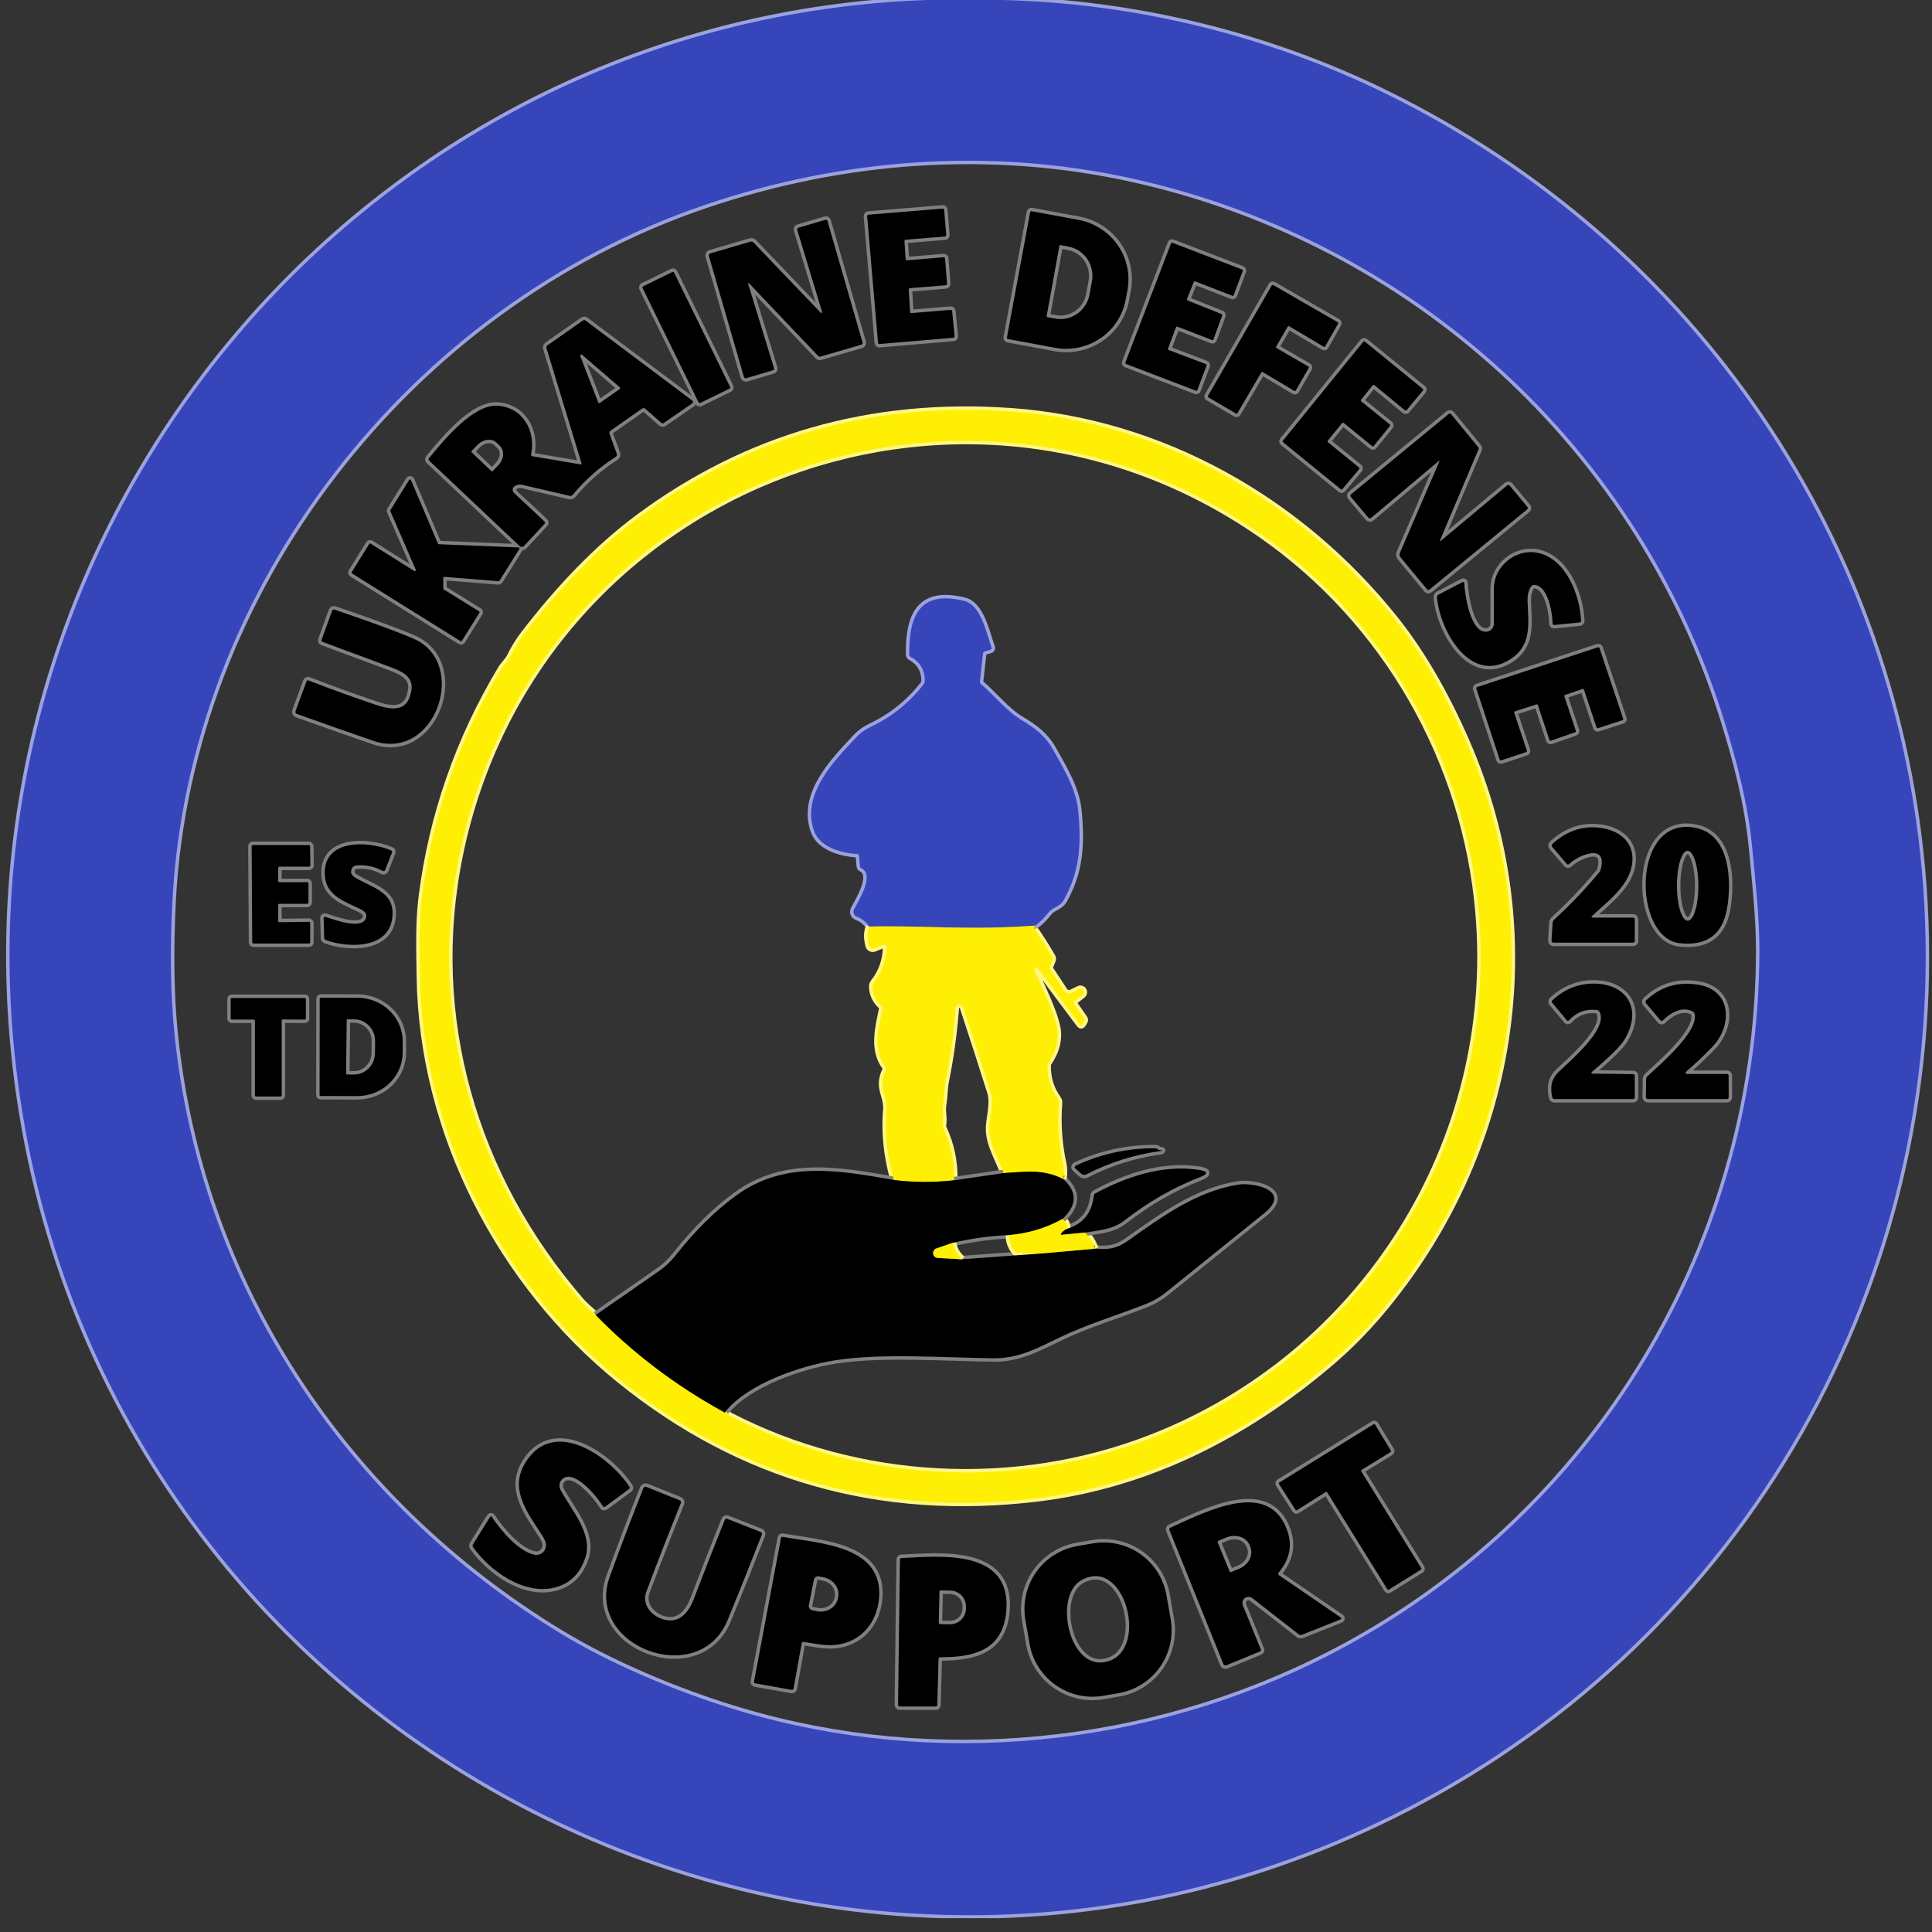 <svg xmlns="http://www.w3.org/2000/svg" width="80" height="80" viewBox="0 0 80 80" fill="none"><rect x="0" y="0" width="80" height="80" fill="#333333" stroke="none"/><g clip-path="url(#clip0_11776_8798)"><path d="M38.397 0C15.579 0.793 -1.629 20.926 0.587 43.461C3.354 71.612 33.902 87.926 58.825 74.566C72.683 67.138 80.781 52.306 79.632 36.681C78.589 22.487 70.147 10.135 57.377 3.874C52.504 1.486 47.017 0.129 41.475 0" stroke="#9BA2DD" stroke-width="0.286"></path><path d="M29.197 8.482C16.975 12.627 7.794 24.368 7.137 37.35C7.035 39.378 7.061 41.171 7.216 42.728C8.252 53.162 14.245 62.188 23.192 67.625C25.257 68.88 27.721 69.913 29.946 70.633C37.889 73.201 46.745 72.55 54.333 68.884C65.656 63.415 72.829 51.938 72.854 39.383C72.857 38.026 72.693 36.55 72.56 35.136C72.388 33.311 71.93 31.582 71.415 29.909C67.918 18.537 58.535 9.981 46.912 7.399C41.023 6.091 34.917 6.543 29.197 8.482Z" stroke="#9BA2DD" stroke-width="0.286"></path><path d="M37.562 10.779C37.555 10.78 37.547 10.779 37.541 10.777C37.533 10.774 37.527 10.771 37.522 10.766C37.516 10.761 37.511 10.755 37.508 10.749C37.505 10.742 37.503 10.735 37.502 10.728L37.451 9.985C37.45 9.971 37.455 9.957 37.464 9.946C37.473 9.935 37.486 9.928 37.501 9.926L39.129 9.792C39.137 9.791 39.144 9.789 39.15 9.786C39.157 9.783 39.163 9.778 39.168 9.772C39.172 9.767 39.176 9.76 39.178 9.753C39.181 9.746 39.181 9.739 39.181 9.732L39.095 8.688C39.094 8.681 39.092 8.674 39.089 8.667C39.086 8.661 39.081 8.655 39.076 8.65C39.07 8.645 39.064 8.642 39.057 8.639C39.05 8.637 39.042 8.636 39.035 8.637L35.958 8.89C35.951 8.891 35.944 8.893 35.937 8.896C35.93 8.899 35.925 8.904 35.92 8.909C35.915 8.915 35.911 8.922 35.909 8.929C35.907 8.936 35.906 8.943 35.906 8.95L36.357 14.194C36.358 14.201 36.36 14.208 36.363 14.215C36.366 14.222 36.371 14.227 36.377 14.232C36.382 14.237 36.389 14.241 36.396 14.243C36.403 14.245 36.41 14.246 36.417 14.245L39.478 13.985C39.493 13.983 39.507 13.976 39.516 13.965C39.525 13.954 39.53 13.939 39.529 13.925L39.426 12.88C39.424 12.866 39.417 12.852 39.406 12.843C39.395 12.833 39.38 12.829 39.365 12.83L37.747 12.965C37.739 12.965 37.732 12.965 37.724 12.962C37.717 12.96 37.71 12.956 37.705 12.951C37.699 12.946 37.694 12.94 37.691 12.934C37.688 12.927 37.686 12.919 37.685 12.912L37.627 11.991C37.626 11.977 37.631 11.963 37.64 11.951C37.65 11.941 37.664 11.934 37.678 11.933L39.164 11.811C39.171 11.81 39.178 11.809 39.185 11.805C39.191 11.802 39.197 11.797 39.202 11.792C39.207 11.786 39.21 11.78 39.213 11.773C39.215 11.766 39.216 11.758 39.215 11.751L39.132 10.703C39.132 10.696 39.13 10.689 39.126 10.682C39.123 10.676 39.118 10.67 39.113 10.665C39.107 10.66 39.101 10.657 39.094 10.654C39.087 10.652 39.079 10.651 39.072 10.652L37.562 10.779Z" stroke="#808080" stroke-width="0.286"></path><path d="M42.656 8.789L41.694 13.978C41.692 13.991 41.695 14.005 41.702 14.017C41.71 14.029 41.722 14.037 41.736 14.039L43.681 14.4C44.338 14.522 45.016 14.38 45.565 14.008C46.115 13.635 46.491 13.061 46.612 12.412L46.686 12.013C46.806 11.364 46.661 10.693 46.281 10.148C45.902 9.603 45.319 9.228 44.662 9.106L42.718 8.746C42.711 8.744 42.704 8.744 42.697 8.746C42.69 8.747 42.684 8.75 42.678 8.754C42.672 8.758 42.667 8.763 42.663 8.769C42.66 8.775 42.657 8.782 42.656 8.789Z" stroke="#808080" stroke-width="0.286"></path><path d="M31.039 11.755L33.873 14.736C33.901 14.767 33.936 14.776 33.976 14.765L35.66 14.274C35.712 14.259 35.73 14.226 35.715 14.175L34.266 9.156C34.253 9.109 34.222 9.091 34.173 9.105L33.069 9.427C33.017 9.442 32.999 9.475 33.014 9.527L34.042 12.922C34.043 12.928 34.043 12.936 34.04 12.942C34.037 12.948 34.032 12.954 34.026 12.957C34.02 12.961 34.013 12.962 34.006 12.962C33.999 12.961 33.992 12.958 33.987 12.953L31.209 10.048C31.169 10.006 31.122 9.993 31.066 10.009L29.422 10.49C29.361 10.508 29.339 10.548 29.356 10.609L30.802 15.601C30.805 15.612 30.81 15.622 30.817 15.631C30.824 15.64 30.833 15.647 30.843 15.652C30.853 15.658 30.864 15.661 30.875 15.662C30.887 15.664 30.898 15.663 30.909 15.659L31.995 15.336C32.047 15.321 32.064 15.287 32.048 15.236L30.989 11.784C30.964 11.703 30.981 11.693 31.039 11.755Z" stroke="#808080" stroke-width="0.286"></path><path d="M48.394 14.493C48.388 14.491 48.382 14.487 48.378 14.483C48.373 14.479 48.37 14.474 48.367 14.468C48.365 14.462 48.363 14.456 48.363 14.45C48.363 14.444 48.364 14.437 48.367 14.431L48.694 13.554C48.696 13.548 48.7 13.543 48.704 13.538C48.708 13.534 48.714 13.53 48.719 13.528C48.725 13.525 48.731 13.524 48.737 13.524C48.744 13.524 48.75 13.525 48.756 13.527L50.185 14.079C50.191 14.082 50.197 14.083 50.204 14.083C50.21 14.083 50.216 14.081 50.222 14.079C50.228 14.076 50.233 14.072 50.237 14.068C50.241 14.063 50.245 14.058 50.247 14.052L50.609 13.065C50.613 13.053 50.613 13.04 50.608 13.029C50.603 13.018 50.593 13.009 50.582 13.005L49.178 12.442C49.172 12.44 49.167 12.437 49.162 12.432C49.158 12.428 49.154 12.423 49.151 12.417C49.149 12.411 49.148 12.405 49.147 12.399C49.147 12.393 49.148 12.386 49.151 12.381L49.43 11.678C49.434 11.666 49.444 11.657 49.455 11.652C49.467 11.648 49.48 11.648 49.491 11.652L51.024 12.246C51.03 12.248 51.036 12.25 51.042 12.249C51.049 12.249 51.055 12.248 51.06 12.245C51.066 12.243 51.071 12.239 51.076 12.235C51.08 12.23 51.083 12.225 51.086 12.219L51.459 11.22C51.461 11.214 51.462 11.208 51.462 11.202C51.462 11.195 51.461 11.189 51.458 11.184C51.456 11.178 51.452 11.173 51.448 11.168C51.443 11.164 51.438 11.161 51.432 11.159L48.551 10.054C48.545 10.051 48.539 10.05 48.533 10.05C48.526 10.05 48.52 10.052 48.515 10.054C48.509 10.057 48.504 10.061 48.499 10.065C48.495 10.07 48.492 10.075 48.489 10.081L46.599 15.01C46.597 15.015 46.596 15.022 46.596 15.028C46.596 15.034 46.597 15.04 46.6 15.046C46.602 15.052 46.606 15.057 46.611 15.061C46.615 15.066 46.62 15.069 46.626 15.071L49.519 16.179C49.524 16.181 49.531 16.182 49.537 16.182C49.543 16.182 49.549 16.181 49.555 16.178C49.561 16.176 49.566 16.172 49.57 16.168C49.575 16.163 49.578 16.158 49.58 16.152L49.961 15.139C49.963 15.133 49.964 15.126 49.964 15.12C49.964 15.114 49.962 15.108 49.96 15.102C49.958 15.096 49.954 15.091 49.949 15.087C49.945 15.082 49.939 15.079 49.934 15.077L48.394 14.493Z" stroke="#808080" stroke-width="0.286"></path><path d="M27.913 11.288C27.907 11.275 27.895 11.265 27.882 11.26C27.868 11.255 27.853 11.256 27.84 11.263L26.632 11.854C26.619 11.861 26.609 11.872 26.605 11.886C26.6 11.899 26.601 11.914 26.607 11.927L28.925 16.659C28.932 16.672 28.943 16.682 28.957 16.687C28.97 16.692 28.985 16.691 28.998 16.684L30.206 16.092C30.219 16.086 30.229 16.075 30.234 16.061C30.238 16.048 30.237 16.033 30.231 16.02L27.913 11.288Z" stroke="#808080" stroke-width="0.286"></path><path d="M52.227 15.425C52.23 15.42 52.233 15.415 52.238 15.412C52.243 15.408 52.248 15.405 52.254 15.404C52.26 15.402 52.266 15.402 52.272 15.403C52.278 15.404 52.283 15.406 52.288 15.409L53.593 16.185C53.598 16.188 53.604 16.19 53.61 16.191C53.616 16.192 53.622 16.191 53.627 16.19C53.633 16.188 53.639 16.186 53.643 16.182C53.648 16.178 53.652 16.174 53.655 16.169L54.191 15.236C54.197 15.226 54.199 15.213 54.195 15.202C54.192 15.191 54.185 15.181 54.174 15.176L52.859 14.413C52.854 14.41 52.849 14.406 52.846 14.401C52.842 14.396 52.84 14.391 52.838 14.385C52.837 14.38 52.837 14.374 52.837 14.368C52.838 14.362 52.84 14.356 52.843 14.351L53.32 13.526C53.323 13.521 53.327 13.516 53.332 13.512C53.336 13.509 53.342 13.506 53.347 13.505C53.353 13.503 53.359 13.503 53.365 13.504C53.371 13.505 53.377 13.507 53.382 13.51L54.813 14.358C54.818 14.361 54.824 14.364 54.829 14.364C54.835 14.365 54.841 14.365 54.847 14.363C54.853 14.361 54.858 14.359 54.863 14.355C54.867 14.351 54.871 14.347 54.874 14.341L55.407 13.402C55.412 13.392 55.414 13.38 55.41 13.369C55.407 13.358 55.4 13.348 55.389 13.342L52.723 11.803C52.718 11.799 52.712 11.797 52.707 11.796C52.701 11.796 52.695 11.796 52.689 11.797C52.683 11.799 52.678 11.802 52.673 11.805C52.669 11.809 52.665 11.813 52.662 11.818L50.02 16.392C50.017 16.397 50.015 16.403 50.014 16.409C50.013 16.415 50.014 16.421 50.015 16.427C50.017 16.432 50.02 16.438 50.023 16.442C50.027 16.447 50.032 16.451 50.037 16.454L51.179 17.123C51.184 17.127 51.19 17.129 51.196 17.129C51.201 17.13 51.207 17.13 51.213 17.128C51.219 17.127 51.224 17.125 51.229 17.121C51.234 17.117 51.238 17.113 51.24 17.108L52.227 15.425Z" stroke="#808080" stroke-width="0.286"></path><path d="M21.992 18.823C22.193 17.826 21.644 16.87 20.605 16.8C19.615 16.734 18.436 18.154 17.766 18.97C17.735 19.008 17.737 19.044 17.773 19.077L21.518 22.613C21.53 22.625 21.545 22.634 21.56 22.639C21.576 22.645 21.592 22.648 21.608 22.648C21.625 22.647 21.641 22.643 21.656 22.636C21.671 22.629 21.685 22.62 21.696 22.607L22.547 21.694C22.58 21.659 22.579 21.625 22.545 21.593C22.146 21.213 21.743 20.837 21.337 20.464C21.265 20.399 21.229 20.338 21.228 20.282C21.225 20.197 21.282 20.133 21.398 20.09C21.474 20.062 21.55 20.058 21.629 20.076L23.588 20.532C23.612 20.538 23.636 20.536 23.659 20.528C23.682 20.52 23.703 20.506 23.718 20.488C24.229 19.87 24.823 19.345 25.5 18.915C25.52 18.903 25.535 18.884 25.542 18.861C25.55 18.839 25.549 18.814 25.541 18.792L25.244 17.979C25.22 17.916 25.236 17.866 25.291 17.828L26.582 16.922C26.631 16.887 26.677 16.89 26.722 16.929L27.385 17.51C27.417 17.538 27.451 17.54 27.486 17.515L28.663 16.703C28.672 16.696 28.68 16.688 28.685 16.678C28.691 16.668 28.694 16.657 28.694 16.645C28.694 16.634 28.692 16.623 28.687 16.613C28.682 16.602 28.675 16.594 28.666 16.587L24.246 13.274C24.21 13.247 24.173 13.246 24.136 13.272L22.669 14.3C22.651 14.313 22.637 14.331 22.629 14.352C22.622 14.373 22.621 14.396 22.628 14.417L24.076 19.17C24.09 19.216 24.073 19.235 24.026 19.227L22.041 18.892C22.001 18.886 21.985 18.863 21.992 18.823Z" stroke="#808080" stroke-width="0.286"></path><path d="M56.367 16.62C56.358 16.611 56.352 16.6 56.35 16.587C56.349 16.575 56.352 16.562 56.36 16.552L56.838 15.954C56.842 15.949 56.847 15.945 56.853 15.941C56.859 15.938 56.865 15.936 56.872 15.936C56.878 15.935 56.885 15.936 56.891 15.938C56.898 15.94 56.903 15.943 56.908 15.947L58.175 16.99C58.18 16.994 58.186 16.997 58.192 16.999C58.198 17.001 58.204 17.002 58.211 17.001C58.217 17 58.223 16.998 58.229 16.995C58.235 16.992 58.24 16.988 58.244 16.983L58.922 16.169C58.926 16.164 58.929 16.158 58.931 16.152C58.933 16.146 58.933 16.139 58.933 16.133C58.932 16.127 58.93 16.12 58.927 16.115C58.924 16.109 58.92 16.104 58.915 16.1L56.518 14.147C56.508 14.139 56.495 14.135 56.483 14.136C56.47 14.137 56.459 14.143 56.45 14.152L53.122 18.247C53.114 18.257 53.11 18.269 53.112 18.282C53.113 18.294 53.119 18.306 53.129 18.314L55.523 20.26C55.533 20.268 55.546 20.272 55.558 20.27C55.571 20.269 55.582 20.263 55.59 20.253L56.28 19.425C56.284 19.42 56.287 19.414 56.289 19.408C56.291 19.402 56.291 19.395 56.291 19.389C56.29 19.382 56.288 19.376 56.285 19.371C56.282 19.365 56.278 19.36 56.273 19.356L54.989 18.313C54.98 18.305 54.973 18.293 54.972 18.28C54.971 18.268 54.974 18.255 54.982 18.245L55.572 17.52C55.58 17.51 55.591 17.504 55.604 17.503C55.616 17.501 55.629 17.505 55.639 17.513L56.817 18.473C56.827 18.481 56.839 18.484 56.852 18.483C56.864 18.482 56.876 18.476 56.884 18.466L57.552 17.642C57.56 17.631 57.564 17.619 57.562 17.606C57.561 17.594 57.555 17.582 57.545 17.574L56.367 16.62Z" stroke="#808080" stroke-width="0.286"></path><path d="M20.743 27.72C18.998 30.637 17.911 33.759 17.481 37.086C17.341 38.162 17.377 39.333 17.394 40.452C17.49 46.872 20.717 53.131 25.673 57.136C30.682 61.184 36.441 62.817 42.95 62.035C47.514 61.487 51.579 59.406 55.073 56.434C55.82 55.797 56.511 55.103 57.147 54.351C62.724 47.75 64.208 38.725 60.717 30.728C59.837 28.712 58.855 27.023 57.772 25.663C53.858 20.747 48.106 17.471 41.829 17.036C36.057 16.635 30.922 18.107 26.426 21.45C24.65 22.771 23.081 24.471 21.722 26.23C21.494 26.524 21.299 26.838 21.138 27.171C21.038 27.379 20.87 27.505 20.743 27.72Z" stroke="#FFF782" stroke-width="0.286"></path><path d="M59.635 22.357L61.22 18.61C61.227 18.594 61.23 18.577 61.227 18.559C61.224 18.542 61.217 18.525 61.206 18.512L60.095 17.158C60.061 17.116 60.023 17.112 59.981 17.146L55.954 20.458C55.909 20.495 55.905 20.536 55.942 20.581L56.651 21.424C56.694 21.474 56.74 21.478 56.789 21.435L59.58 19.085C59.583 19.082 59.586 19.08 59.59 19.08C59.592 19.08 59.593 19.08 59.595 19.08C59.597 19.081 59.599 19.081 59.6 19.083C59.602 19.084 59.603 19.085 59.604 19.087C59.605 19.088 59.606 19.09 59.606 19.092C59.606 19.094 59.606 19.096 59.605 19.098C59.605 19.099 59.604 19.101 59.603 19.103L57.966 22.898C57.953 22.927 57.949 22.96 57.954 22.991C57.958 23.023 57.971 23.052 57.992 23.077L59.087 24.398C59.12 24.439 59.157 24.443 59.198 24.409L63.233 21.095C63.273 21.062 63.276 21.026 63.242 20.987L62.524 20.12C62.486 20.073 62.443 20.07 62.397 20.109L59.672 22.384C59.621 22.426 59.609 22.417 59.635 22.357Z" stroke="#808080" stroke-width="0.286"></path><path d="M17.216 23.591C17.219 23.599 17.22 23.608 17.217 23.617C17.215 23.625 17.21 23.633 17.204 23.639C17.197 23.645 17.189 23.648 17.18 23.649C17.171 23.65 17.162 23.648 17.154 23.644L15.348 22.51C15.343 22.507 15.338 22.505 15.332 22.504C15.326 22.503 15.32 22.503 15.315 22.505C15.309 22.506 15.304 22.508 15.299 22.512C15.295 22.515 15.291 22.52 15.288 22.524L14.565 23.688C14.559 23.698 14.557 23.709 14.56 23.72C14.562 23.731 14.569 23.741 14.578 23.747L19.067 26.547C19.077 26.553 19.088 26.555 19.099 26.553C19.11 26.55 19.12 26.544 19.126 26.535L19.85 25.374C19.853 25.369 19.855 25.363 19.856 25.358C19.857 25.352 19.857 25.346 19.856 25.341C19.855 25.335 19.852 25.33 19.849 25.325C19.845 25.321 19.841 25.317 19.836 25.314L18.373 24.406C18.367 24.402 18.362 24.397 18.358 24.39C18.355 24.384 18.353 24.377 18.353 24.369V23.928C18.353 23.922 18.355 23.917 18.357 23.911C18.359 23.906 18.363 23.901 18.367 23.897C18.371 23.893 18.376 23.89 18.382 23.888C18.387 23.886 18.393 23.885 18.399 23.886L20.642 24.067C20.65 24.068 20.657 24.066 20.665 24.063C20.672 24.059 20.678 24.054 20.682 24.047L21.503 22.735C21.507 22.728 21.51 22.721 21.51 22.713C21.51 22.706 21.508 22.698 21.505 22.691C21.501 22.685 21.496 22.679 21.489 22.675C21.483 22.671 21.475 22.669 21.467 22.669L18.17 22.535C18.162 22.534 18.154 22.532 18.148 22.527C18.141 22.522 18.136 22.516 18.133 22.509L17.018 19.881C17.015 19.874 17.01 19.867 17.004 19.862C16.997 19.857 16.989 19.855 16.981 19.854C16.973 19.853 16.965 19.855 16.958 19.859C16.951 19.863 16.945 19.868 16.941 19.875L16.164 21.126C16.16 21.132 16.158 21.139 16.158 21.145C16.157 21.152 16.158 21.159 16.161 21.165L17.216 23.591Z" stroke="#808080" stroke-width="0.286"></path><path d="M63.688 22.894C62.793 22.699 61.851 23.415 61.858 24.402C61.862 24.899 61.862 25.373 61.858 25.825C61.858 25.912 61.823 25.995 61.763 26.058C61.702 26.12 61.619 26.156 61.532 26.158C60.874 26.174 60.652 24.601 60.632 24.145C60.63 24.094 60.607 24.08 60.562 24.103L59.567 24.622C59.522 24.646 59.501 24.684 59.504 24.735C59.609 26.059 60.84 28.331 62.497 27.326C63.443 26.752 63.288 25.842 63.254 24.901C63.245 24.644 63.293 24.439 63.397 24.288C63.411 24.267 63.43 24.25 63.452 24.239C63.474 24.227 63.499 24.221 63.524 24.222C64.1 24.229 64.28 25.377 64.29 25.808C64.292 25.861 64.319 25.885 64.372 25.879L65.398 25.776C65.447 25.771 65.471 25.744 65.469 25.693C65.415 24.625 64.841 23.144 63.688 22.894Z" stroke="#808080" stroke-width="0.286"></path><path d="M15.592 29.194C14.652 28.879 13.716 28.541 12.786 28.179C12.737 28.161 12.704 28.176 12.687 28.225L12.238 29.447C12.234 29.458 12.232 29.47 12.232 29.482C12.233 29.494 12.236 29.506 12.241 29.517C12.246 29.528 12.254 29.538 12.263 29.546C12.272 29.554 12.282 29.56 12.294 29.564C13.349 29.942 14.405 30.313 15.462 30.678C18.031 31.561 19.432 27.45 17.127 26.449C16.491 26.172 15.401 25.77 13.855 25.244C13.804 25.227 13.77 25.243 13.752 25.292L13.32 26.48C13.301 26.531 13.316 26.565 13.367 26.583C14.26 26.917 15.153 27.249 16.047 27.578C16.55 27.762 17.121 27.971 17.039 28.557C16.913 29.451 16.311 29.434 15.592 29.194Z" stroke="#808080" stroke-width="0.286"></path><path d="M62.701 29.514C62.699 29.508 62.699 29.502 62.699 29.495C62.7 29.489 62.701 29.483 62.704 29.477C62.707 29.471 62.711 29.466 62.716 29.462C62.721 29.458 62.727 29.454 62.733 29.453L63.622 29.168C63.628 29.166 63.634 29.165 63.641 29.166C63.647 29.166 63.653 29.168 63.659 29.171C63.665 29.174 63.67 29.178 63.674 29.183C63.678 29.188 63.681 29.193 63.683 29.199L64.158 30.639C64.16 30.645 64.163 30.651 64.168 30.656C64.172 30.661 64.177 30.665 64.183 30.668C64.189 30.671 64.195 30.673 64.202 30.673C64.209 30.674 64.215 30.673 64.221 30.671L65.223 30.321C65.235 30.317 65.245 30.308 65.251 30.297C65.256 30.285 65.257 30.272 65.253 30.26L64.778 28.837C64.774 28.825 64.775 28.812 64.78 28.8C64.786 28.789 64.796 28.78 64.808 28.776L65.528 28.528C65.534 28.526 65.54 28.525 65.547 28.526C65.553 28.526 65.559 28.528 65.565 28.531C65.571 28.534 65.576 28.538 65.58 28.543C65.584 28.548 65.588 28.553 65.589 28.56L66.109 30.119C66.111 30.126 66.114 30.131 66.118 30.136C66.122 30.141 66.127 30.145 66.133 30.148C66.139 30.151 66.145 30.153 66.151 30.153C66.158 30.154 66.164 30.153 66.171 30.151L67.181 29.823C67.187 29.821 67.193 29.818 67.198 29.814C67.203 29.81 67.207 29.804 67.21 29.799C67.213 29.793 67.215 29.786 67.215 29.78C67.216 29.773 67.215 29.767 67.212 29.76L66.231 26.832C66.226 26.82 66.218 26.81 66.206 26.805C66.195 26.799 66.181 26.798 66.169 26.802L61.161 28.451C61.149 28.455 61.139 28.464 61.134 28.475C61.128 28.487 61.127 28.5 61.132 28.512L62.1 31.455C62.105 31.467 62.113 31.477 62.125 31.482C62.136 31.488 62.15 31.489 62.162 31.485L63.194 31.143C63.206 31.139 63.216 31.13 63.221 31.118C63.227 31.107 63.228 31.093 63.224 31.081L62.701 29.514Z" stroke="#808080" stroke-width="0.286"></path><path d="M65.94 37.912C66.58 37.321 67.45 36.684 67.582 35.777C67.703 34.947 67.14 34.427 66.362 34.294C65.6 34.162 64.908 34.378 64.287 34.94C64.269 34.957 64.257 34.981 64.255 35.006C64.254 35.032 64.262 35.056 64.279 35.075L64.876 35.768C64.909 35.807 64.944 35.809 64.98 35.772C65.369 35.398 66.621 34.871 66.264 36.062C66.261 36.07 66.257 36.078 66.251 36.084C65.666 36.792 65.035 37.456 64.358 38.077C64.314 38.116 64.292 38.164 64.289 38.221L64.247 38.937C64.244 39.002 64.275 39.034 64.34 39.034H67.62C67.668 39.034 67.692 39.01 67.692 38.962V38.068C67.692 38.02 67.668 37.996 67.62 37.996H65.973C65.89 37.996 65.879 37.968 65.94 37.912Z" stroke="#808080" stroke-width="0.286"></path><path d="M70.283 34.297C67.55 33.642 67.58 38.841 69.553 39.056C70.68 39.178 71.335 38.692 71.517 37.599C71.696 36.525 71.66 34.628 70.283 34.297Z" stroke="#808080" stroke-width="0.286"></path><path d="M16.226 38.111C16.441 36.94 15.438 36.786 14.693 36.328C14.528 36.227 14.493 36.095 14.589 35.934C14.604 35.907 14.626 35.884 14.652 35.867C14.679 35.85 14.709 35.84 14.741 35.837C15.132 35.799 15.499 35.874 15.842 36.063C15.852 36.068 15.862 36.071 15.873 36.072C15.884 36.073 15.895 36.071 15.905 36.067C15.915 36.063 15.924 36.058 15.932 36.05C15.94 36.042 15.946 36.033 15.95 36.023L16.23 35.306C16.247 35.26 16.234 35.228 16.189 35.21C15.166 34.785 13.251 34.748 13.464 36.364C13.567 37.136 14.373 37.364 14.957 37.664C15.118 37.747 15.223 37.872 15.14 38.049C14.928 38.5 13.807 38.069 13.474 37.966C13.424 37.952 13.4 37.971 13.402 38.022L13.424 38.837C13.425 38.88 13.446 38.91 13.487 38.924C14.374 39.253 16.006 39.303 16.226 38.111Z" stroke="#808080" stroke-width="0.286"></path><path d="M11.573 36.529C11.566 36.529 11.56 36.528 11.553 36.526C11.547 36.523 11.541 36.519 11.536 36.514C11.531 36.509 11.527 36.503 11.524 36.497C11.522 36.49 11.521 36.483 11.521 36.477V35.938C11.521 35.931 11.522 35.925 11.524 35.918C11.527 35.912 11.531 35.906 11.536 35.901C11.541 35.896 11.547 35.892 11.553 35.889C11.56 35.887 11.566 35.886 11.573 35.886H12.8C12.807 35.886 12.814 35.884 12.82 35.881C12.827 35.879 12.833 35.874 12.838 35.87C12.843 35.864 12.847 35.858 12.849 35.852C12.852 35.845 12.853 35.838 12.853 35.831L12.84 35.042C12.84 35.029 12.834 35.016 12.824 35.006C12.814 34.996 12.801 34.991 12.787 34.991H10.473C10.459 34.991 10.445 34.997 10.435 35.007C10.425 35.017 10.42 35.03 10.42 35.044L10.444 39.017C10.444 39.031 10.45 39.044 10.46 39.054C10.47 39.064 10.483 39.07 10.497 39.07H12.791C12.805 39.07 12.819 39.064 12.829 39.054C12.839 39.044 12.844 39.031 12.844 39.017V38.222C12.844 38.209 12.839 38.195 12.829 38.185C12.819 38.175 12.805 38.17 12.791 38.17L11.573 38.187C11.566 38.187 11.56 38.185 11.553 38.183C11.547 38.18 11.541 38.176 11.536 38.171C11.531 38.166 11.527 38.16 11.524 38.154C11.522 38.148 11.521 38.141 11.521 38.134V37.477C11.521 37.47 11.522 37.463 11.524 37.457C11.527 37.45 11.531 37.444 11.536 37.44C11.541 37.434 11.547 37.431 11.553 37.428C11.56 37.425 11.566 37.424 11.573 37.424H12.72C12.734 37.424 12.747 37.418 12.757 37.408C12.767 37.398 12.773 37.385 12.773 37.371V36.582C12.773 36.568 12.767 36.555 12.757 36.545C12.747 36.535 12.734 36.529 12.72 36.529H11.573Z" stroke="#808080" stroke-width="0.286"></path><path d="M65.945 44.361C66.671 43.745 67.112 43.307 67.267 43.047C68.059 41.724 67.299 40.684 65.902 40.73C65.303 40.749 64.763 40.977 64.284 41.415C64.268 41.429 64.259 41.448 64.257 41.468C64.255 41.489 64.262 41.509 64.275 41.524L64.875 42.245C64.905 42.283 64.937 42.284 64.969 42.248C65.277 41.913 65.657 41.77 66.108 41.818C66.136 41.821 66.162 41.831 66.185 41.847C66.208 41.863 66.226 41.884 66.239 41.909C66.589 42.606 65.028 43.916 64.561 44.364C64.219 44.693 64.191 44.999 64.273 45.435C64.278 45.456 64.289 45.475 64.305 45.489C64.322 45.502 64.342 45.51 64.364 45.51H67.621C67.669 45.51 67.692 45.486 67.692 45.438V44.547C67.692 44.502 67.67 44.479 67.624 44.478L65.979 44.457C65.882 44.456 65.871 44.424 65.945 44.361Z" stroke="#808080" stroke-width="0.286"></path><path d="M69.816 44.379C70.187 44.059 70.549 43.717 70.901 43.353C71.728 42.5 71.741 41.003 70.313 40.774C69.474 40.639 68.757 40.855 68.16 41.424C68.145 41.438 68.136 41.458 68.135 41.479C68.134 41.5 68.141 41.521 68.154 41.537L68.748 42.244C68.785 42.288 68.823 42.289 68.863 42.248C69.174 41.932 69.676 41.651 70.094 41.886C70.135 41.909 70.16 41.943 70.171 41.989C70.334 42.729 68.74 44.073 68.22 44.564C68.182 44.6 68.163 44.645 68.163 44.697L68.154 45.418C68.154 45.479 68.185 45.51 68.245 45.51H71.496C71.552 45.51 71.581 45.482 71.581 45.427L71.578 44.537C71.578 44.494 71.556 44.472 71.513 44.472H69.85C69.84 44.472 69.829 44.469 69.82 44.463C69.811 44.456 69.805 44.448 69.801 44.438C69.797 44.428 69.797 44.416 69.799 44.406C69.802 44.396 69.808 44.386 69.816 44.379Z" stroke="#808080" stroke-width="0.286"></path><path d="M10.509 42.218C10.521 42.218 10.533 42.223 10.541 42.232C10.55 42.24 10.555 42.252 10.555 42.264V45.357C10.555 45.369 10.559 45.38 10.568 45.389C10.576 45.398 10.588 45.403 10.6 45.403H11.618C11.63 45.403 11.642 45.398 11.65 45.389C11.659 45.38 11.664 45.369 11.664 45.357V42.258C11.664 42.246 11.668 42.234 11.677 42.226C11.686 42.217 11.697 42.212 11.709 42.212L12.62 42.221C12.632 42.221 12.643 42.216 12.652 42.208C12.661 42.199 12.665 42.188 12.665 42.175V41.37C12.665 41.357 12.661 41.346 12.652 41.337C12.643 41.329 12.632 41.324 12.62 41.324H9.599C9.586 41.324 9.575 41.329 9.566 41.337C9.558 41.346 9.553 41.357 9.553 41.37V42.172C9.553 42.185 9.558 42.196 9.566 42.205C9.575 42.213 9.586 42.218 9.599 42.218H10.509Z" stroke="#808080" stroke-width="0.286"></path><path d="M13.239 41.354L13.233 45.341C13.233 45.352 13.238 45.363 13.246 45.371C13.254 45.379 13.265 45.384 13.276 45.384L14.788 45.387C15.035 45.387 15.28 45.341 15.509 45.251C15.737 45.161 15.945 45.029 16.12 44.862C16.295 44.695 16.434 44.497 16.529 44.279C16.624 44.061 16.674 43.827 16.674 43.591V43.115C16.674 42.638 16.477 42.181 16.124 41.843C15.771 41.505 15.293 41.315 14.793 41.314L13.282 41.311C13.271 41.311 13.26 41.315 13.252 41.323C13.244 41.331 13.239 41.342 13.239 41.354Z" stroke="#808080" stroke-width="0.286"></path><path d="M56.368 60.927C56.361 60.917 56.359 60.905 56.362 60.893C56.364 60.881 56.372 60.871 56.382 60.864L57.578 60.127C57.589 60.121 57.596 60.111 57.599 60.099C57.601 60.087 57.599 60.075 57.593 60.064L56.939 58.99C56.932 58.979 56.922 58.972 56.91 58.969C56.898 58.967 56.886 58.969 56.876 58.975L52.974 61.387C52.964 61.393 52.957 61.404 52.954 61.415C52.952 61.427 52.954 61.44 52.96 61.45L53.644 62.519C53.651 62.529 53.661 62.536 53.673 62.539C53.684 62.542 53.697 62.539 53.707 62.533L54.894 61.782C54.904 61.775 54.916 61.773 54.928 61.776C54.94 61.779 54.95 61.786 54.956 61.796L57.447 65.809C57.453 65.819 57.463 65.826 57.475 65.829C57.487 65.832 57.499 65.83 57.51 65.823L58.836 64.996C58.846 64.99 58.854 64.979 58.856 64.968C58.859 64.956 58.857 64.943 58.851 64.933L56.368 60.927Z" stroke="#808080" stroke-width="0.286"></path><path d="M22.123 64.376C21.456 64.229 20.743 63.373 20.375 62.824C20.344 62.777 20.313 62.777 20.284 62.825L19.587 63.947C19.561 63.989 19.562 64.03 19.591 64.069C20.311 65.069 21.679 66.038 22.938 65.745C23.577 65.596 24.009 65.182 24.236 64.502C24.571 63.502 23.635 62.499 23.207 61.687C23.163 61.603 23.153 61.504 23.18 61.412C23.207 61.321 23.269 61.243 23.352 61.196C23.861 60.913 24.74 62.002 24.962 62.363C24.989 62.408 25.023 62.414 25.065 62.383L26.05 61.656C26.083 61.631 26.088 61.6 26.065 61.564C25.261 60.341 23.11 58.804 21.909 60.343C20.958 61.563 21.825 62.597 22.482 63.629C22.587 63.793 22.625 63.94 22.598 64.07C22.587 64.121 22.566 64.17 22.537 64.214C22.507 64.257 22.469 64.294 22.425 64.322C22.38 64.351 22.331 64.37 22.279 64.379C22.227 64.389 22.174 64.388 22.123 64.376Z" stroke="#808080" stroke-width="0.286"></path><path d="M25.254 65.268C24.19 68.173 28.942 69.965 30.128 67.087C30.612 65.912 31.083 64.736 31.542 63.556C31.565 63.497 31.547 63.456 31.488 63.433L30.121 62.894C30.067 62.873 30.03 62.889 30.008 62.942C29.571 64.031 29.143 65.123 28.726 66.218C28.565 66.636 28.275 67.085 27.779 67.098C27.191 67.113 26.52 66.557 26.763 65.91C27.219 64.692 27.696 63.469 28.193 62.241C28.198 62.23 28.2 62.219 28.2 62.207C28.2 62.195 28.198 62.183 28.193 62.172C28.188 62.161 28.181 62.151 28.173 62.143C28.164 62.135 28.154 62.128 28.143 62.124L26.766 61.57C26.742 61.56 26.716 61.561 26.692 61.571C26.669 61.581 26.65 61.6 26.64 61.624C26.164 62.828 25.702 64.043 25.254 65.268Z" stroke="#808080" stroke-width="0.286"></path><path d="M52.954 65.111C53.406 64.564 53.521 63.984 53.301 63.37C52.539 61.242 50.005 62.56 48.462 63.259C48.419 63.278 48.406 63.309 48.423 63.353L50.652 68.893C50.677 68.959 50.723 68.978 50.788 68.952L52.17 68.384C52.21 68.366 52.222 68.338 52.206 68.298L51.463 66.469C51.443 66.417 51.44 66.36 51.455 66.307C51.469 66.254 51.501 66.207 51.545 66.173C51.59 66.14 51.644 66.122 51.699 66.122C51.755 66.122 51.808 66.14 51.852 66.174L53.77 67.668C53.817 67.704 53.867 67.711 53.922 67.689L55.497 67.06C55.557 67.037 55.561 67.007 55.508 66.971L52.971 65.235C52.921 65.2 52.915 65.158 52.954 65.111Z" stroke="#808080" stroke-width="0.286"></path><path d="M33.282 67.989C33.721 68.064 34.027 68.107 34.202 68.117C35.458 68.199 36.321 67.327 36.403 66.131C36.547 63.99 33.919 63.914 32.409 63.639C32.37 63.633 32.346 63.648 32.339 63.687L31.224 69.627C31.215 69.672 31.234 69.698 31.279 69.706L32.769 69.971C32.822 69.98 32.853 69.959 32.862 69.906L33.196 68.05C33.204 68.001 33.233 67.981 33.282 67.989Z" stroke="#808080" stroke-width="0.286"></path><path d="M48.303 66.063C48.183 65.373 47.795 64.758 47.222 64.354C46.65 63.95 45.94 63.79 45.249 63.909L44.612 64.019C44.27 64.078 43.943 64.204 43.65 64.39C43.357 64.575 43.103 64.816 42.903 65.1C42.703 65.383 42.561 65.703 42.485 66.042C42.408 66.38 42.399 66.731 42.459 67.072L42.63 68.065C42.749 68.756 43.138 69.37 43.71 69.774C44.283 70.178 44.992 70.338 45.683 70.219L46.32 70.109C46.662 70.05 46.989 69.924 47.282 69.739C47.576 69.553 47.83 69.312 48.029 69.028C48.23 68.745 48.372 68.425 48.448 68.086C48.524 67.748 48.533 67.398 48.474 67.056L48.303 66.063Z" stroke="#808080" stroke-width="0.286"></path><path d="M38.934 68.623C40.334 68.623 41.541 68.336 41.669 66.688C41.87 64.116 38.919 64.439 37.331 64.515C37.286 64.517 37.263 64.541 37.263 64.587L37.186 70.578C37.185 70.634 37.212 70.662 37.267 70.662H38.741C38.785 70.662 38.808 70.64 38.81 70.596L38.863 68.694C38.864 68.646 38.888 68.623 38.934 68.623Z" stroke="#808080" stroke-width="0.286"></path><path d="M43.868 10.175L43.339 13.093C43.337 13.102 43.339 13.111 43.343 13.118C43.348 13.125 43.356 13.13 43.364 13.132L43.693 13.192C43.851 13.221 44.013 13.218 44.17 13.183C44.327 13.148 44.476 13.082 44.608 12.989C44.74 12.897 44.853 12.778 44.94 12.642C45.027 12.505 45.087 12.352 45.116 12.192L45.216 11.645C45.275 11.322 45.204 10.989 45.02 10.72C44.837 10.451 44.554 10.267 44.236 10.21L43.907 10.149C43.898 10.148 43.889 10.15 43.882 10.154C43.875 10.159 43.87 10.167 43.868 10.175Z" stroke="#808080" stroke-width="0.286"></path><path d="M25.66 16.112C25.666 16.108 25.671 16.102 25.674 16.096C25.678 16.09 25.68 16.083 25.68 16.075C25.681 16.068 25.679 16.061 25.677 16.054C25.674 16.048 25.67 16.042 25.664 16.037L24.103 14.693C24.095 14.687 24.085 14.683 24.074 14.682C24.064 14.682 24.054 14.685 24.045 14.691C24.037 14.697 24.03 14.706 24.027 14.716C24.024 14.726 24.025 14.736 24.028 14.746L24.77 16.661C24.772 16.668 24.776 16.674 24.782 16.678C24.787 16.683 24.793 16.686 24.8 16.689C24.806 16.691 24.814 16.691 24.82 16.69C24.827 16.689 24.834 16.686 24.84 16.683L25.66 16.112Z" stroke="#808080" stroke-width="0.286"></path><path d="M19.53 18.729L20.349 19.509C20.356 19.516 20.365 19.519 20.375 19.519C20.385 19.518 20.394 19.515 20.401 19.508L20.635 19.262C20.749 19.141 20.82 18.989 20.831 18.838C20.842 18.687 20.794 18.549 20.695 18.456L20.565 18.331C20.516 18.285 20.457 18.251 20.39 18.23C20.323 18.21 20.251 18.205 20.176 18.214C20.102 18.224 20.026 18.247 19.956 18.285C19.884 18.322 19.819 18.372 19.762 18.431L19.529 18.676C19.526 18.68 19.523 18.684 19.521 18.689C19.519 18.693 19.518 18.698 19.519 18.703C19.519 18.708 19.52 18.713 19.522 18.717C19.524 18.722 19.527 18.726 19.53 18.729Z" stroke="#808080" stroke-width="0.286"></path><path d="M24.666 54.45C26.215 56.036 27.979 57.373 29.96 58.463C29.965 58.466 29.972 58.471 29.981 58.48C30.003 58.5 30.022 58.49 30.038 58.449" stroke="#7F7802" stroke-width="0.286"></path><path d="M30.039 58.449C30.099 58.536 30.165 58.599 30.237 58.636C35.576 61.394 42.073 61.727 47.672 59.545C56.496 56.106 62.039 47.269 61.235 37.807C60.7 31.505 57.395 25.712 52.202 22.11C39.557 13.338 22.158 20.279 19.034 35.37C17.645 42.081 19.61 48.774 24.067 53.896C24.183 54.03 24.383 54.214 24.667 54.45" stroke="#FFF782" stroke-width="0.286"></path><path d="M30.039 58.449C30.991 57.285 33.125 56.565 34.533 56.333C36.415 56.024 39.012 56.216 41.135 56.243C42.166 56.256 42.925 55.841 43.862 55.389C45.014 54.832 46.251 54.469 47.442 53.999C47.748 53.879 48.032 53.714 48.294 53.503C49.647 52.416 50.996 51.328 52.345 50.24C53.525 49.287 51.889 48.952 51.27 49.053C49.565 49.33 48.206 50.314 46.687 51.389C46.235 51.709 45.872 51.751 45.345 51.705" stroke="#808080" stroke-width="0.286"></path><path d="M45.346 51.705C45.253 51.445 45.114 51.222 44.928 51.037" stroke="#FFF782" stroke-width="0.286"></path><path d="M44.927 51.037C45.479 50.948 46.065 50.915 46.524 50.562C47.548 49.769 48.591 49.168 49.654 48.758C50.046 48.608 50.034 48.501 49.618 48.439C48.14 48.218 46.639 48.725 45.361 49.413C45.342 49.423 45.325 49.437 45.313 49.455C45.301 49.473 45.293 49.494 45.29 49.516C45.209 50.238 44.835 50.694 44.167 50.884" stroke="#808080" stroke-width="0.286"></path><path d="M44.167 50.884C44.201 50.721 44.143 50.586 43.992 50.476" stroke="#FFF782" stroke-width="0.286"></path><path d="M43.992 50.476C44.605 49.907 44.616 49.356 44.025 48.822" stroke="#808080" stroke-width="0.286"></path><path d="M44.026 48.821C44.061 48.587 44.057 48.374 44.015 48.183C43.835 47.355 43.778 46.514 43.844 45.66C43.847 45.606 43.832 45.551 43.799 45.507C43.503 45.096 43.361 44.632 43.374 44.114C43.376 44.071 43.39 44.028 43.414 43.993C43.751 43.491 43.866 42.995 43.758 42.506C43.658 42.045 43.368 41.323 42.889 40.339C42.856 40.27 42.835 40.208 42.828 40.156C42.826 40.138 42.83 40.119 42.839 40.103C42.848 40.088 42.862 40.075 42.88 40.069C42.897 40.062 42.915 40.06 42.933 40.065C42.951 40.07 42.967 40.08 42.978 40.094L44.707 42.406C44.751 42.465 44.792 42.463 44.83 42.4L44.894 42.297C44.906 42.278 44.912 42.256 44.911 42.234C44.91 42.211 44.903 42.19 44.89 42.171L44.486 41.591C44.469 41.567 44.462 41.538 44.467 41.509C44.471 41.48 44.486 41.453 44.509 41.435L44.821 41.194C44.848 41.173 44.866 41.143 44.872 41.109C44.878 41.076 44.871 41.042 44.853 41.013C44.835 40.984 44.807 40.964 44.774 40.955C44.742 40.946 44.707 40.949 44.677 40.965L44.377 41.112C44.324 41.138 44.262 41.144 44.205 41.128C44.147 41.113 44.097 41.077 44.064 41.028L43.484 40.146C43.457 40.104 43.453 40.06 43.472 40.013L43.573 39.758C43.591 39.713 43.589 39.67 43.565 39.628C43.342 39.24 43.105 38.864 42.853 38.497C42.832 38.466 42.822 38.438 42.823 38.413C42.826 38.374 42.843 38.345 42.873 38.327" stroke="#FFF782" stroke-width="0.286"></path><path d="M42.873 38.327C43.07 38.175 43.25 37.995 43.413 37.788C43.611 37.536 43.872 37.58 44.054 37.258C44.725 36.067 44.777 34.921 44.645 33.567C44.558 32.674 44.069 31.873 43.626 31.08C43.274 30.451 42.872 30.161 42.257 29.788C41.656 29.424 41.158 28.78 40.611 28.316C40.598 28.305 40.587 28.291 40.581 28.275C40.574 28.259 40.572 28.242 40.574 28.225L40.704 27.061C40.709 27.017 40.733 26.989 40.776 26.975L40.993 26.911C41.055 26.893 41.075 26.853 41.053 26.791C40.83 26.18 40.62 25.05 39.918 24.88C38.079 24.432 37.633 25.493 37.651 27.105C37.651 27.124 37.656 27.142 37.666 27.159C37.675 27.175 37.689 27.188 37.706 27.197C38.101 27.414 38.297 27.748 38.294 28.199C38.293 28.25 38.277 28.297 38.245 28.338C37.657 29.095 36.935 29.677 36.08 30.084C35.836 30.2 35.639 30.337 35.49 30.494C34.524 31.518 33.17 32.894 33.711 34.413C33.953 35.088 34.859 35.33 35.496 35.362C35.515 35.362 35.533 35.37 35.547 35.383C35.56 35.396 35.569 35.414 35.57 35.433L35.612 35.877C35.613 35.893 35.619 35.908 35.628 35.921C35.637 35.935 35.65 35.945 35.665 35.951C36.24 36.215 35.546 37.304 35.364 37.659C35.35 37.686 35.342 37.716 35.341 37.747C35.339 37.777 35.344 37.808 35.355 37.837C35.367 37.865 35.384 37.891 35.406 37.912C35.428 37.933 35.454 37.949 35.483 37.959C35.686 38.031 35.858 38.167 35.997 38.367" stroke="#9BA2DD" stroke-width="0.286"></path><path d="M35.996 38.367C35.901 38.582 35.895 38.844 35.978 39.156C35.984 39.178 35.994 39.199 36.009 39.217C36.023 39.235 36.042 39.25 36.063 39.26C36.084 39.271 36.106 39.277 36.13 39.278C36.153 39.279 36.176 39.275 36.198 39.266L36.53 39.134C36.649 39.086 36.705 39.127 36.701 39.254C36.682 39.791 36.509 40.269 36.181 40.687C36.142 40.736 36.123 40.797 36.125 40.86C36.138 41.173 36.26 41.434 36.493 41.643C36.512 41.659 36.526 41.68 36.534 41.704C36.542 41.728 36.544 41.753 36.539 41.777C36.394 42.507 36.118 43.453 36.666 44.176C36.68 44.194 36.689 44.217 36.691 44.24C36.693 44.263 36.688 44.287 36.678 44.308C36.314 45.039 36.759 45.372 36.709 45.939C36.628 46.884 36.728 47.857 37.008 48.859" stroke="#FFF782" stroke-width="0.286"></path><path d="M37.008 48.859C34.73 48.462 32.494 48.046 30.496 49.493C29.632 50.118 28.792 50.947 27.978 51.977C27.777 52.23 27.556 52.441 27.314 52.611C26.433 53.227 25.55 53.84 24.666 54.45" stroke="#808080" stroke-width="0.286"></path><path d="M42.874 38.327C40.079 38.532 38.295 38.314 35.997 38.367" stroke="#9A9A5F" stroke-width="0.286"></path><path d="M44.026 48.821C43.203 48.418 42.6 48.509 41.559 48.574" stroke="#7F7802" stroke-width="0.286"></path><path d="M41.558 48.574C41.36 47.991 40.984 47.439 40.964 46.785C40.95 46.347 41.174 45.712 41.018 45.218C40.635 44.005 40.255 42.832 39.88 41.699C39.869 41.664 39.846 41.634 39.815 41.615C39.784 41.595 39.747 41.587 39.711 41.591C39.674 41.595 39.641 41.612 39.615 41.639C39.59 41.665 39.574 41.699 39.571 41.736C39.49 42.783 39.35 43.795 39.152 44.774C39.092 45.075 39.102 45.404 39.046 45.722C38.992 46.034 39.092 46.261 39.038 46.583C39.029 46.63 39.035 46.675 39.056 46.719C39.374 47.394 39.524 48.112 39.505 48.874" stroke="#FFF782" stroke-width="0.286"></path><path d="M39.506 48.874C38.629 48.968 37.797 48.963 37.009 48.859" stroke="#7F7802" stroke-width="0.286"></path><path d="M43.992 50.476C43.32 50.85 42.585 51.072 41.787 51.143" stroke="#7F7802" stroke-width="0.286"></path><path d="M41.787 51.143C41.002 51.174 40.226 51.28 39.459 51.46" stroke="#808080" stroke-width="0.286"></path><path d="M39.459 51.46L38.775 51.695C38.73 51.711 38.692 51.741 38.668 51.781C38.643 51.821 38.633 51.868 38.64 51.915C38.646 51.962 38.668 52.005 38.703 52.036C38.737 52.068 38.782 52.087 38.829 52.09L39.841 52.143" stroke="#7F7802" stroke-width="0.286"></path><path d="M39.841 52.143L43.122 51.904" stroke="#808080" stroke-width="0.286"></path><path d="M43.123 51.904L45.346 51.705" stroke="#7F7802" stroke-width="0.286"></path><path d="M43.123 51.904L42.149 51.881C42.1 51.88 42.059 51.861 42.026 51.822C41.863 51.626 41.783 51.399 41.787 51.143" stroke="#FFF782" stroke-width="0.286"></path><path d="M44.928 51.037L43.966 51.13C43.923 51.134 43.913 51.117 43.936 51.081C43.983 51.007 44.061 50.941 44.168 50.884" stroke="#7F7802" stroke-width="0.286"></path><path d="M41.558 48.574L39.506 48.874" stroke="#808080" stroke-width="0.286"></path><path d="M39.841 52.143C39.61 51.931 39.483 51.704 39.459 51.46" stroke="#FFF782" stroke-width="0.286"></path><path d="M44.761 48.595C44.791 48.623 44.829 48.641 44.869 48.647C44.91 48.653 44.951 48.646 44.987 48.627C45.94 48.136 46.948 47.817 48.011 47.669C48.153 47.65 48.157 47.635 48.023 47.624C47.996 47.622 47.972 47.611 47.95 47.592C47.915 47.562 47.876 47.548 47.831 47.548C46.677 47.542 45.579 47.783 44.535 48.27C44.526 48.275 44.518 48.281 44.512 48.289C44.506 48.297 44.502 48.306 44.501 48.316C44.499 48.326 44.5 48.336 44.503 48.346C44.507 48.355 44.512 48.364 44.519 48.371L44.761 48.595Z" stroke="#808080" stroke-width="0.286"></path><path d="M69.885 38.125C70.003 38.125 70.116 37.972 70.199 37.7C70.282 37.429 70.328 37.06 70.328 36.676C70.327 36.486 70.316 36.298 70.293 36.122C70.27 35.946 70.237 35.787 70.195 35.652C70.154 35.518 70.105 35.411 70.051 35.339C69.996 35.266 69.939 35.228 69.88 35.229C69.762 35.229 69.649 35.382 69.566 35.653C69.483 35.925 69.437 36.294 69.438 36.678C69.438 36.868 69.45 37.056 69.472 37.232C69.495 37.408 69.528 37.567 69.57 37.702C69.611 37.836 69.66 37.943 69.715 38.015C69.769 38.088 69.827 38.125 69.885 38.125Z" stroke="#808080" stroke-width="0.286"></path><path d="M14.355 42.238L14.332 44.459C14.332 44.468 14.335 44.476 14.342 44.483C14.348 44.489 14.356 44.492 14.365 44.492L14.645 44.495C14.877 44.497 15.099 44.405 15.264 44.24C15.429 44.074 15.523 43.847 15.526 43.611L15.531 43.11C15.533 42.992 15.511 42.876 15.468 42.767C15.426 42.658 15.362 42.559 15.282 42.476C15.202 42.392 15.107 42.325 15.001 42.279C14.896 42.233 14.783 42.209 14.668 42.208L14.388 42.205C14.379 42.205 14.371 42.209 14.365 42.215C14.358 42.221 14.355 42.23 14.355 42.238Z" stroke="#808080" stroke-width="0.286"></path><path d="M50.424 63.873L50.911 65.059C50.916 65.073 50.928 65.085 50.942 65.091C50.956 65.097 50.972 65.098 50.987 65.092L51.307 64.96C51.498 64.882 51.654 64.742 51.741 64.571C51.828 64.399 51.84 64.211 51.772 64.047L51.749 63.989C51.716 63.907 51.664 63.834 51.597 63.774C51.531 63.714 51.45 63.667 51.359 63.637C51.269 63.607 51.171 63.594 51.071 63.599C50.971 63.604 50.871 63.626 50.776 63.665L50.456 63.797C50.441 63.803 50.43 63.814 50.424 63.828C50.419 63.842 50.418 63.858 50.424 63.873Z" stroke="#808080" stroke-width="0.286"></path><path d="M33.701 65.414L33.494 66.47C33.489 66.493 33.489 66.517 33.494 66.54C33.498 66.562 33.507 66.584 33.52 66.604C33.533 66.623 33.55 66.64 33.57 66.653C33.589 66.666 33.611 66.675 33.634 66.679L33.83 66.718C33.926 66.737 34.025 66.738 34.121 66.721C34.216 66.704 34.307 66.67 34.387 66.621C34.468 66.571 34.536 66.507 34.589 66.432C34.642 66.357 34.678 66.273 34.696 66.184L34.706 66.134C34.741 65.954 34.697 65.767 34.585 65.614C34.472 65.46 34.3 65.352 34.106 65.314L33.909 65.275C33.863 65.266 33.815 65.276 33.776 65.302C33.737 65.328 33.711 65.368 33.701 65.414Z" stroke="#808080" stroke-width="0.286"></path><path d="M44.786 65.427C43.627 66.071 44.24 69.032 45.687 68.834C47.657 68.565 46.636 64.398 44.786 65.427Z" stroke="#808080" stroke-width="0.286"></path><path d="M38.901 65.895L38.872 67.209C38.872 67.22 38.876 67.23 38.884 67.238C38.892 67.246 38.903 67.25 38.914 67.25L39.327 67.259C39.502 67.262 39.67 67.196 39.796 67.075C39.922 66.954 39.995 66.788 39.998 66.613L40 66.536C40.003 66.361 39.937 66.192 39.817 66.066C39.696 65.94 39.53 65.867 39.356 65.863L38.942 65.855C38.931 65.855 38.921 65.859 38.913 65.866C38.906 65.874 38.901 65.884 38.901 65.895Z" stroke="#808080" stroke-width="0.286"></path><path d="M38.397 -3.05176e-05H41.475C47.017 0.129 52.504 1.485 57.377 3.874C70.147 10.135 78.589 22.487 79.632 36.681C80.781 52.306 72.683 67.138 58.825 74.566C33.902 87.926 3.354 71.612 0.587 43.46C-1.629 20.926 15.579 0.793 38.397 -3.05176e-05ZM29.196 8.482C16.974 12.627 7.794 24.368 7.137 37.349C7.035 39.378 7.061 41.171 7.216 42.728C8.252 53.162 14.245 62.188 23.191 67.625C25.256 68.88 27.721 69.913 29.946 70.633C37.889 73.201 46.745 72.549 54.333 68.884C65.656 63.415 72.829 51.938 72.854 39.383C72.857 38.026 72.693 36.55 72.559 35.136C72.388 33.311 71.93 31.582 71.415 29.909C67.918 18.537 58.534 9.981 46.912 7.399C41.023 6.091 34.917 6.543 29.196 8.482Z" fill="#3645BA"></path><path d="M37.562 10.779L39.072 10.652C39.079 10.651 39.087 10.652 39.094 10.654C39.101 10.657 39.107 10.66 39.113 10.665C39.118 10.67 39.123 10.676 39.126 10.682C39.13 10.689 39.132 10.696 39.132 10.703L39.215 11.751C39.216 11.758 39.215 11.766 39.213 11.773C39.21 11.78 39.207 11.786 39.202 11.792C39.197 11.797 39.191 11.802 39.185 11.805C39.178 11.809 39.171 11.81 39.164 11.811L37.678 11.933C37.664 11.934 37.65 11.941 37.64 11.951C37.631 11.963 37.626 11.977 37.627 11.991L37.685 12.912C37.686 12.919 37.688 12.927 37.691 12.934C37.694 12.94 37.699 12.946 37.705 12.951C37.71 12.956 37.717 12.96 37.724 12.962C37.732 12.965 37.739 12.965 37.747 12.964L39.365 12.83C39.38 12.829 39.395 12.833 39.406 12.843C39.417 12.852 39.424 12.866 39.426 12.88L39.529 13.925C39.53 13.939 39.525 13.954 39.516 13.965C39.507 13.976 39.493 13.983 39.478 13.985L36.417 14.245C36.41 14.246 36.403 14.245 36.396 14.243C36.389 14.241 36.382 14.237 36.377 14.232C36.371 14.227 36.366 14.222 36.363 14.215C36.36 14.208 36.358 14.201 36.357 14.194L35.906 8.95C35.906 8.943 35.907 8.936 35.909 8.929C35.911 8.922 35.915 8.915 35.92 8.909C35.925 8.904 35.93 8.899 35.937 8.896C35.944 8.893 35.951 8.891 35.958 8.89L39.035 8.637C39.042 8.636 39.05 8.637 39.057 8.639C39.064 8.642 39.07 8.645 39.076 8.65C39.081 8.655 39.086 8.661 39.089 8.667C39.092 8.674 39.094 8.681 39.095 8.688L39.181 9.732C39.181 9.739 39.181 9.746 39.178 9.753C39.176 9.76 39.172 9.767 39.168 9.772C39.163 9.778 39.157 9.783 39.15 9.786C39.144 9.789 39.137 9.791 39.129 9.792L37.501 9.926C37.486 9.928 37.473 9.935 37.464 9.946C37.455 9.956 37.45 9.971 37.451 9.985L37.502 10.728C37.503 10.735 37.505 10.742 37.508 10.749C37.511 10.755 37.516 10.761 37.522 10.766C37.527 10.771 37.533 10.774 37.541 10.777C37.547 10.779 37.555 10.78 37.562 10.779Z" fill="black"></path><path d="M42.656 8.789C42.657 8.782 42.66 8.775 42.663 8.769C42.667 8.763 42.672 8.758 42.678 8.754C42.684 8.75 42.69 8.747 42.697 8.746C42.704 8.744 42.711 8.744 42.718 8.746L44.662 9.106C45.319 9.228 45.902 9.603 46.281 10.148C46.661 10.693 46.806 11.364 46.686 12.013L46.612 12.412C46.491 13.061 46.115 13.635 45.565 14.008C45.016 14.38 44.338 14.522 43.681 14.4L41.736 14.039C41.722 14.037 41.71 14.029 41.702 14.017C41.695 14.005 41.692 13.991 41.694 13.978L42.656 8.789ZM43.868 10.175L43.339 13.093C43.337 13.102 43.339 13.111 43.343 13.118C43.348 13.125 43.356 13.13 43.364 13.132L43.694 13.192C43.851 13.221 44.013 13.218 44.17 13.183C44.327 13.148 44.476 13.082 44.608 12.989C44.74 12.897 44.853 12.778 44.94 12.642C45.027 12.505 45.087 12.352 45.116 12.192L45.216 11.645C45.275 11.322 45.204 10.989 45.02 10.72C44.837 10.451 44.554 10.267 44.236 10.21L43.907 10.149C43.898 10.148 43.889 10.15 43.882 10.154C43.875 10.159 43.87 10.167 43.868 10.175Z" fill="black"></path><path d="M30.989 11.784L32.048 15.236C32.064 15.287 32.047 15.321 31.995 15.336L30.909 15.659C30.898 15.663 30.887 15.664 30.875 15.663C30.864 15.661 30.853 15.658 30.843 15.652C30.833 15.647 30.824 15.64 30.817 15.631C30.81 15.622 30.805 15.612 30.802 15.601L29.356 10.609C29.339 10.548 29.361 10.508 29.422 10.49L31.066 10.009C31.122 9.993 31.169 10.006 31.209 10.048L33.987 12.953C33.992 12.958 33.999 12.961 34.006 12.962C34.013 12.962 34.02 12.961 34.026 12.957C34.032 12.954 34.037 12.948 34.04 12.942C34.043 12.936 34.043 12.928 34.042 12.922L33.014 9.527C32.999 9.475 33.017 9.442 33.069 9.427L34.173 9.105C34.222 9.091 34.253 9.109 34.266 9.156L35.715 14.175C35.73 14.226 35.712 14.259 35.66 14.274L33.976 14.765C33.936 14.776 33.901 14.767 33.873 14.736L31.039 11.755C30.981 11.693 30.964 11.703 30.989 11.784Z" fill="black"></path><path d="M48.394 14.493L49.934 15.077C49.939 15.079 49.945 15.082 49.949 15.087C49.954 15.091 49.958 15.096 49.96 15.102C49.962 15.108 49.964 15.114 49.964 15.12C49.964 15.126 49.963 15.133 49.961 15.139L49.58 16.152C49.578 16.158 49.575 16.163 49.57 16.168C49.566 16.172 49.561 16.176 49.555 16.178C49.549 16.181 49.543 16.182 49.537 16.182C49.531 16.182 49.524 16.181 49.519 16.179L46.626 15.071C46.62 15.069 46.615 15.066 46.611 15.061C46.606 15.057 46.602 15.052 46.6 15.046C46.597 15.04 46.596 15.034 46.596 15.028C46.596 15.022 46.597 15.015 46.599 15.01L48.489 10.081C48.492 10.075 48.495 10.07 48.499 10.065C48.504 10.061 48.509 10.057 48.515 10.054C48.52 10.052 48.526 10.05 48.533 10.05C48.539 10.05 48.545 10.051 48.551 10.054L51.432 11.159C51.438 11.161 51.443 11.164 51.448 11.168C51.452 11.173 51.456 11.178 51.458 11.184C51.461 11.189 51.462 11.195 51.462 11.202C51.462 11.208 51.461 11.214 51.459 11.22L51.086 12.219C51.083 12.225 51.08 12.23 51.076 12.235C51.071 12.239 51.066 12.243 51.06 12.245C51.055 12.248 51.049 12.249 51.042 12.249C51.036 12.25 51.03 12.248 51.024 12.246L49.491 11.652C49.48 11.648 49.467 11.648 49.455 11.652C49.444 11.657 49.434 11.666 49.43 11.678L49.151 12.381C49.148 12.386 49.147 12.393 49.147 12.399C49.148 12.405 49.149 12.411 49.151 12.417C49.154 12.423 49.158 12.428 49.162 12.432C49.167 12.437 49.172 12.44 49.178 12.442L50.582 13.005C50.593 13.009 50.603 13.018 50.608 13.029C50.613 13.04 50.613 13.053 50.609 13.065L50.247 14.052C50.245 14.058 50.241 14.063 50.237 14.068C50.233 14.072 50.228 14.076 50.222 14.079C50.216 14.081 50.21 14.083 50.204 14.083C50.197 14.083 50.191 14.082 50.185 14.079L48.756 13.527C48.75 13.525 48.744 13.524 48.737 13.524C48.731 13.524 48.725 13.525 48.719 13.528C48.714 13.53 48.708 13.534 48.704 13.538C48.7 13.543 48.696 13.548 48.694 13.554L48.367 14.431C48.364 14.437 48.363 14.444 48.363 14.45C48.363 14.456 48.365 14.462 48.367 14.468C48.37 14.474 48.373 14.479 48.378 14.483C48.382 14.487 48.388 14.491 48.394 14.493Z" fill="black"></path><path d="M27.84 11.263L26.632 11.855C26.605 11.868 26.594 11.9 26.607 11.927L28.925 16.659C28.938 16.686 28.971 16.698 28.998 16.684L30.206 16.093C30.233 16.079 30.244 16.047 30.231 16.02L27.913 11.288C27.899 11.261 27.867 11.249 27.84 11.263Z" fill="black"></path><path d="M52.227 15.425L51.24 17.108C51.238 17.113 51.234 17.117 51.229 17.121C51.224 17.125 51.219 17.127 51.213 17.128C51.207 17.13 51.201 17.13 51.196 17.129C51.19 17.129 51.184 17.127 51.179 17.123L50.037 16.454C50.032 16.451 50.027 16.447 50.023 16.442C50.02 16.438 50.017 16.432 50.015 16.427C50.014 16.421 50.013 16.415 50.014 16.409C50.015 16.403 50.017 16.397 50.02 16.392L52.662 11.818C52.665 11.813 52.669 11.809 52.673 11.805C52.678 11.802 52.683 11.799 52.689 11.797C52.695 11.796 52.701 11.796 52.707 11.796C52.712 11.797 52.718 11.799 52.723 11.803L55.389 13.342C55.4 13.348 55.407 13.358 55.41 13.369C55.414 13.38 55.412 13.392 55.407 13.402L54.874 14.341C54.871 14.347 54.867 14.351 54.863 14.355C54.858 14.359 54.853 14.361 54.847 14.363C54.841 14.365 54.835 14.365 54.829 14.364C54.824 14.364 54.818 14.361 54.813 14.358L53.382 13.51C53.377 13.507 53.371 13.505 53.365 13.504C53.359 13.503 53.353 13.503 53.347 13.505C53.342 13.506 53.336 13.509 53.332 13.512C53.327 13.516 53.323 13.521 53.32 13.526L52.843 14.351C52.84 14.356 52.838 14.362 52.837 14.368C52.837 14.374 52.837 14.38 52.838 14.385C52.84 14.391 52.842 14.396 52.846 14.401C52.849 14.406 52.854 14.41 52.859 14.413L54.174 15.176C54.185 15.181 54.192 15.191 54.195 15.202C54.199 15.213 54.197 15.226 54.191 15.236L53.655 16.169C53.652 16.174 53.648 16.178 53.643 16.182C53.639 16.186 53.633 16.188 53.627 16.19C53.622 16.191 53.616 16.192 53.61 16.191C53.604 16.19 53.598 16.188 53.593 16.185L52.288 15.409C52.283 15.406 52.278 15.404 52.272 15.403C52.266 15.402 52.26 15.402 52.254 15.404C52.248 15.405 52.243 15.408 52.238 15.412C52.233 15.415 52.23 15.42 52.227 15.425Z" fill="black"></path><path d="M22.041 18.892L24.026 19.227C24.073 19.235 24.09 19.216 24.076 19.17L22.628 14.417C22.621 14.396 22.622 14.373 22.629 14.352C22.637 14.331 22.651 14.313 22.669 14.3L24.136 13.272C24.173 13.246 24.21 13.247 24.246 13.274L28.666 16.587C28.675 16.594 28.682 16.602 28.687 16.613C28.692 16.623 28.694 16.634 28.694 16.645C28.694 16.657 28.691 16.668 28.685 16.678C28.68 16.688 28.672 16.696 28.663 16.703L27.486 17.515C27.451 17.54 27.417 17.538 27.385 17.51L26.722 16.929C26.677 16.89 26.631 16.887 26.582 16.922L25.291 17.828C25.236 17.866 25.22 17.916 25.244 17.979L25.541 18.792C25.549 18.814 25.55 18.839 25.542 18.861C25.535 18.884 25.52 18.903 25.5 18.915C24.823 19.346 24.229 19.87 23.718 20.488C23.703 20.506 23.682 20.52 23.659 20.528C23.636 20.536 23.612 20.538 23.588 20.532L21.629 20.076C21.55 20.058 21.474 20.062 21.398 20.09C21.282 20.133 21.225 20.197 21.228 20.282C21.229 20.338 21.265 20.399 21.337 20.464C21.743 20.837 22.146 21.213 22.545 21.593C22.579 21.625 22.58 21.659 22.547 21.694L21.696 22.608C21.685 22.62 21.671 22.629 21.656 22.636C21.641 22.643 21.625 22.647 21.608 22.648C21.592 22.648 21.576 22.645 21.56 22.639C21.545 22.634 21.53 22.625 21.518 22.613L17.773 19.077C17.737 19.044 17.735 19.008 17.766 18.97C18.436 18.154 19.615 16.734 20.605 16.8C21.644 16.87 22.193 17.826 21.992 18.824C21.985 18.863 22.001 18.886 22.041 18.892ZM25.66 16.112C25.666 16.108 25.671 16.102 25.674 16.096C25.678 16.09 25.68 16.083 25.68 16.075C25.681 16.068 25.68 16.061 25.677 16.054C25.674 16.048 25.67 16.042 25.665 16.037L24.103 14.693C24.095 14.687 24.085 14.683 24.075 14.682C24.064 14.682 24.054 14.685 24.046 14.691C24.037 14.697 24.031 14.706 24.028 14.716C24.025 14.726 24.025 14.736 24.029 14.746L24.77 16.661C24.773 16.668 24.777 16.674 24.782 16.678C24.787 16.683 24.793 16.686 24.8 16.689C24.807 16.691 24.814 16.691 24.821 16.69C24.828 16.689 24.834 16.686 24.84 16.683L25.66 16.112ZM19.531 18.729L20.349 19.509C20.356 19.515 20.366 19.519 20.375 19.519C20.385 19.518 20.394 19.515 20.401 19.508L20.636 19.262C20.75 19.141 20.82 18.989 20.831 18.838C20.843 18.687 20.794 18.549 20.696 18.456L20.565 18.331C20.517 18.285 20.457 18.251 20.39 18.23C20.324 18.21 20.251 18.205 20.176 18.214C20.102 18.223 20.027 18.247 19.956 18.285C19.885 18.322 19.819 18.372 19.762 18.431L19.529 18.676C19.526 18.68 19.523 18.684 19.521 18.689C19.52 18.693 19.519 18.698 19.519 18.703C19.519 18.708 19.52 18.713 19.522 18.717C19.524 18.722 19.527 18.726 19.531 18.729Z" fill="black"></path><path d="M56.367 16.62L57.545 17.574C57.555 17.582 57.561 17.594 57.562 17.606C57.564 17.619 57.56 17.631 57.552 17.642L56.884 18.466C56.876 18.476 56.864 18.482 56.852 18.483C56.839 18.484 56.827 18.481 56.817 18.473L55.639 17.513C55.629 17.505 55.616 17.501 55.604 17.503C55.591 17.504 55.58 17.51 55.572 17.52L54.982 18.245C54.974 18.255 54.971 18.268 54.972 18.28C54.973 18.293 54.98 18.305 54.989 18.313L56.273 19.356C56.278 19.36 56.282 19.365 56.285 19.371C56.288 19.376 56.29 19.383 56.291 19.389C56.291 19.395 56.291 19.402 56.289 19.408C56.287 19.414 56.284 19.42 56.28 19.425L55.59 20.253C55.582 20.263 55.571 20.269 55.558 20.27C55.546 20.272 55.533 20.268 55.523 20.261L53.129 18.314C53.119 18.306 53.113 18.294 53.112 18.282C53.11 18.269 53.114 18.257 53.122 18.247L56.45 14.152C56.459 14.143 56.47 14.137 56.483 14.136C56.495 14.135 56.508 14.139 56.518 14.147L58.915 16.1C58.92 16.104 58.924 16.109 58.927 16.115C58.93 16.12 58.932 16.127 58.933 16.133C58.933 16.139 58.933 16.146 58.931 16.152C58.929 16.158 58.926 16.164 58.922 16.169L58.244 16.983C58.24 16.988 58.235 16.992 58.229 16.995C58.223 16.998 58.217 17 58.211 17.001C58.204 17.002 58.198 17.001 58.192 16.999C58.186 16.997 58.18 16.994 58.175 16.99L56.908 15.947C56.903 15.943 56.898 15.94 56.891 15.938C56.885 15.936 56.878 15.935 56.872 15.936C56.865 15.936 56.859 15.938 56.853 15.941C56.847 15.945 56.842 15.949 56.838 15.954L56.36 16.552C56.352 16.562 56.349 16.575 56.35 16.587C56.352 16.6 56.358 16.612 56.367 16.62Z" fill="black"></path><path d="M20.743 27.72C20.87 27.505 21.038 27.379 21.138 27.171C21.299 26.838 21.494 26.524 21.722 26.23C23.081 24.471 24.65 22.771 26.426 21.45C30.922 18.107 36.057 16.635 41.829 17.036C48.106 17.471 53.858 20.747 57.772 25.663C58.855 27.023 59.837 28.712 60.717 30.728C64.208 38.725 62.724 47.75 57.147 54.351C56.511 55.103 55.82 55.797 55.073 56.434C51.579 59.406 47.514 61.487 42.95 62.035C36.441 62.817 30.682 61.184 25.673 57.136C20.717 53.131 17.49 46.872 17.394 40.452C17.377 39.333 17.341 38.162 17.481 37.086C17.911 33.759 18.998 30.637 20.743 27.72ZM24.667 54.45C26.215 56.036 27.98 57.373 29.961 58.463C29.965 58.466 29.973 58.472 29.982 58.48C30.004 58.5 30.023 58.49 30.04 58.449C30.1 58.536 30.165 58.599 30.237 58.636C35.577 61.394 42.074 61.727 47.672 59.545C56.497 56.106 62.039 47.269 61.235 37.807C60.7 31.505 57.395 25.712 52.202 22.11C39.558 13.338 22.158 20.279 19.034 35.37C17.646 42.081 19.611 48.774 24.067 53.896C24.184 54.03 24.384 54.214 24.667 54.45Z" fill="#FEEF04"></path><path d="M59.672 22.384L62.397 20.109C62.443 20.07 62.486 20.073 62.524 20.12L63.242 20.987C63.276 21.027 63.273 21.062 63.233 21.095L59.198 24.409C59.157 24.443 59.12 24.439 59.087 24.398L57.992 23.077C57.971 23.052 57.958 23.023 57.954 22.991C57.949 22.96 57.953 22.927 57.966 22.898L59.603 19.103C59.605 19.1 59.606 19.096 59.606 19.092C59.605 19.088 59.603 19.085 59.6 19.083C59.599 19.081 59.597 19.081 59.595 19.08C59.593 19.08 59.592 19.08 59.59 19.08C59.586 19.08 59.583 19.082 59.58 19.085L56.789 21.435C56.74 21.478 56.694 21.474 56.651 21.424L55.942 20.581C55.905 20.536 55.909 20.495 55.954 20.458L59.981 17.146C60.023 17.112 60.061 17.116 60.095 17.158L61.206 18.512C61.217 18.525 61.224 18.542 61.227 18.559C61.23 18.577 61.227 18.594 61.22 18.61L59.635 22.357C59.609 22.417 59.621 22.426 59.672 22.384Z" fill="black"></path><path d="M17.216 23.591L16.162 21.165C16.159 21.159 16.158 21.152 16.159 21.145C16.159 21.139 16.161 21.132 16.165 21.126L16.942 19.875C16.946 19.868 16.952 19.863 16.959 19.859C16.966 19.855 16.974 19.853 16.982 19.854C16.99 19.855 16.998 19.857 17.005 19.862C17.011 19.867 17.016 19.874 17.019 19.881L18.134 22.509C18.137 22.516 18.142 22.522 18.149 22.527C18.155 22.532 18.163 22.534 18.171 22.535L21.468 22.669C21.476 22.669 21.483 22.671 21.49 22.675C21.497 22.679 21.502 22.685 21.506 22.692C21.509 22.698 21.511 22.706 21.511 22.713C21.511 22.721 21.508 22.728 21.504 22.735L20.683 24.047C20.679 24.054 20.673 24.059 20.666 24.063C20.659 24.066 20.651 24.068 20.643 24.067L18.4 23.886C18.394 23.885 18.388 23.886 18.383 23.888C18.377 23.89 18.372 23.893 18.368 23.897C18.364 23.901 18.36 23.906 18.358 23.911C18.355 23.917 18.354 23.922 18.354 23.928V24.369C18.354 24.377 18.356 24.384 18.359 24.39C18.363 24.397 18.368 24.402 18.374 24.406L19.837 25.314C19.842 25.317 19.846 25.321 19.85 25.325C19.853 25.33 19.855 25.335 19.857 25.341C19.858 25.346 19.858 25.352 19.857 25.358C19.857 25.364 19.854 25.369 19.851 25.374L19.127 26.535C19.121 26.544 19.111 26.55 19.1 26.553C19.089 26.555 19.078 26.553 19.068 26.547L14.579 23.747C14.57 23.741 14.563 23.731 14.561 23.72C14.558 23.709 14.56 23.698 14.566 23.688L15.289 22.524C15.292 22.52 15.296 22.515 15.3 22.512C15.305 22.508 15.31 22.506 15.316 22.505C15.321 22.503 15.327 22.503 15.333 22.504C15.339 22.505 15.344 22.507 15.349 22.51L17.155 23.644C17.163 23.648 17.172 23.65 17.181 23.649C17.189 23.648 17.198 23.645 17.205 23.639C17.211 23.633 17.216 23.625 17.218 23.617C17.221 23.608 17.22 23.599 17.216 23.591Z" fill="black"></path><path d="M61.858 24.402C61.851 23.415 62.793 22.699 63.688 22.894C64.841 23.144 65.415 24.625 65.469 25.693C65.471 25.744 65.447 25.771 65.398 25.776L64.372 25.879C64.319 25.885 64.292 25.861 64.29 25.808C64.28 25.377 64.1 24.229 63.524 24.222C63.499 24.221 63.474 24.227 63.452 24.239C63.43 24.25 63.411 24.267 63.397 24.288C63.293 24.439 63.245 24.644 63.254 24.902C63.288 25.842 63.443 26.752 62.497 27.326C60.84 28.331 59.609 26.059 59.504 24.736C59.501 24.684 59.522 24.646 59.567 24.622L60.562 24.103C60.607 24.08 60.63 24.094 60.632 24.145C60.652 24.601 60.874 26.174 61.532 26.158C61.619 26.156 61.702 26.12 61.763 26.058C61.823 25.995 61.858 25.912 61.858 25.825C61.862 25.373 61.862 24.899 61.858 24.402Z" fill="black"></path><path d="M42.873 38.327C40.078 38.532 38.295 38.314 35.997 38.367C35.858 38.167 35.686 38.031 35.483 37.959C35.454 37.949 35.428 37.933 35.406 37.912C35.384 37.891 35.367 37.865 35.355 37.837C35.344 37.808 35.339 37.777 35.341 37.747C35.342 37.716 35.35 37.686 35.364 37.659C35.546 37.304 36.24 36.215 35.665 35.951C35.65 35.945 35.637 35.935 35.628 35.921C35.619 35.908 35.613 35.893 35.612 35.877L35.57 35.433C35.569 35.414 35.56 35.396 35.547 35.383C35.533 35.37 35.515 35.362 35.496 35.362C34.859 35.33 33.953 35.088 33.711 34.413C33.17 32.894 34.524 31.518 35.49 30.494C35.639 30.337 35.836 30.2 36.08 30.084C36.935 29.677 37.657 29.095 38.245 28.338C38.277 28.297 38.293 28.25 38.294 28.199C38.297 27.748 38.101 27.414 37.706 27.197C37.689 27.188 37.675 27.175 37.666 27.159C37.656 27.142 37.651 27.124 37.651 27.105C37.633 25.493 38.079 24.432 39.918 24.88C40.62 25.05 40.83 26.18 41.053 26.791C41.075 26.853 41.055 26.893 40.993 26.911L40.776 26.975C40.733 26.989 40.709 27.017 40.704 27.061L40.574 28.225C40.572 28.242 40.574 28.259 40.581 28.275C40.587 28.291 40.598 28.305 40.611 28.316C41.158 28.78 41.656 29.424 42.257 29.788C42.872 30.161 43.274 30.451 43.626 31.08C44.069 31.873 44.558 32.674 44.645 33.567C44.777 34.921 44.725 36.067 44.054 37.258C43.872 37.58 43.611 37.536 43.413 37.788C43.25 37.995 43.07 38.175 42.873 38.327Z" fill="#3645BA"></path><path d="M15.592 29.194C16.311 29.434 16.913 29.451 17.039 28.557C17.121 27.971 16.55 27.762 16.047 27.578C15.153 27.249 14.26 26.917 13.367 26.583C13.316 26.565 13.301 26.531 13.32 26.48L13.752 25.292C13.77 25.243 13.804 25.227 13.855 25.244C15.401 25.77 16.491 26.172 17.127 26.449C19.432 27.45 18.031 31.561 15.462 30.678C14.405 30.313 13.349 29.942 12.294 29.564C12.282 29.56 12.272 29.554 12.263 29.546C12.254 29.538 12.246 29.528 12.241 29.517C12.236 29.506 12.233 29.494 12.232 29.482C12.232 29.47 12.234 29.458 12.238 29.447L12.687 28.225C12.704 28.176 12.737 28.161 12.786 28.179C13.716 28.541 14.652 28.879 15.592 29.194Z" fill="black"></path><path d="M62.701 29.514L63.224 31.081C63.228 31.093 63.227 31.107 63.221 31.118C63.216 31.13 63.206 31.139 63.194 31.143L62.162 31.485C62.15 31.489 62.136 31.488 62.125 31.482C62.113 31.477 62.105 31.467 62.1 31.455L61.132 28.512C61.127 28.5 61.128 28.487 61.134 28.475C61.139 28.464 61.149 28.455 61.161 28.451L66.169 26.802C66.181 26.798 66.195 26.799 66.206 26.805C66.218 26.81 66.226 26.82 66.231 26.832L67.212 29.76C67.215 29.767 67.216 29.773 67.215 29.78C67.215 29.786 67.213 29.793 67.21 29.799C67.207 29.804 67.203 29.81 67.198 29.814C67.193 29.818 67.187 29.821 67.181 29.823L66.171 30.151C66.164 30.153 66.158 30.154 66.151 30.153C66.145 30.153 66.139 30.151 66.133 30.148C66.127 30.145 66.122 30.141 66.118 30.136C66.114 30.131 66.111 30.126 66.109 30.119L65.589 28.56C65.588 28.553 65.584 28.548 65.58 28.543C65.576 28.538 65.571 28.534 65.565 28.531C65.559 28.528 65.553 28.526 65.547 28.526C65.54 28.525 65.534 28.526 65.528 28.528L64.808 28.776C64.796 28.78 64.786 28.789 64.78 28.8C64.775 28.812 64.774 28.825 64.778 28.837L65.253 30.26C65.257 30.272 65.256 30.285 65.251 30.297C65.245 30.308 65.235 30.317 65.223 30.321L64.221 30.671C64.215 30.673 64.209 30.674 64.202 30.673C64.195 30.673 64.189 30.671 64.183 30.668C64.177 30.665 64.172 30.661 64.168 30.656C64.163 30.651 64.16 30.645 64.158 30.639L63.683 29.199C63.681 29.193 63.678 29.188 63.674 29.183C63.67 29.178 63.665 29.174 63.659 29.171C63.653 29.168 63.647 29.166 63.641 29.166C63.634 29.165 63.628 29.166 63.622 29.168L62.733 29.453C62.727 29.455 62.721 29.458 62.716 29.462C62.711 29.466 62.707 29.471 62.704 29.477C62.701 29.483 62.7 29.489 62.699 29.495C62.699 29.502 62.699 29.508 62.701 29.514Z" fill="black"></path><path d="M65.973 37.996H67.62C67.668 37.996 67.692 38.02 67.692 38.068V38.962C67.692 39.01 67.668 39.034 67.62 39.034H64.34C64.275 39.034 64.244 39.002 64.247 38.937L64.289 38.221C64.292 38.164 64.314 38.116 64.358 38.077C65.035 37.456 65.666 36.792 66.251 36.084C66.257 36.078 66.261 36.07 66.264 36.062C66.621 34.871 65.369 35.398 64.98 35.773C64.944 35.809 64.909 35.807 64.876 35.768L64.279 35.075C64.262 35.056 64.254 35.032 64.255 35.006C64.257 34.981 64.269 34.957 64.287 34.94C64.908 34.378 65.6 34.162 66.362 34.294C67.14 34.427 67.703 34.947 67.582 35.777C67.45 36.684 66.58 37.321 65.94 37.912C65.879 37.968 65.89 37.996 65.973 37.996Z" fill="black"></path><path d="M69.553 39.056C67.58 38.841 67.55 33.642 70.283 34.297C71.66 34.628 71.696 36.525 71.517 37.599C71.335 38.692 70.68 39.178 69.553 39.056ZM69.885 38.125C70.003 38.125 70.116 37.972 70.199 37.7C70.282 37.429 70.328 37.06 70.328 36.676C70.327 36.486 70.316 36.298 70.293 36.122C70.27 35.946 70.237 35.787 70.196 35.652C70.154 35.518 70.105 35.411 70.051 35.339C69.996 35.266 69.939 35.228 69.88 35.229C69.762 35.229 69.649 35.382 69.566 35.653C69.483 35.925 69.437 36.294 69.438 36.678C69.438 36.868 69.45 37.056 69.472 37.232C69.495 37.408 69.528 37.567 69.57 37.702C69.611 37.836 69.661 37.943 69.715 38.015C69.769 38.088 69.827 38.125 69.885 38.125Z" fill="black"></path><path d="M14.693 36.328C15.438 36.786 16.441 36.94 16.226 38.111C16.006 39.303 14.374 39.253 13.487 38.924C13.446 38.91 13.425 38.88 13.424 38.837L13.402 38.022C13.4 37.971 13.424 37.952 13.474 37.966C13.807 38.069 14.928 38.5 15.14 38.049C15.223 37.872 15.118 37.747 14.957 37.664C14.373 37.364 13.567 37.136 13.464 36.364C13.251 34.748 15.166 34.785 16.189 35.21C16.234 35.228 16.247 35.26 16.23 35.306L15.95 36.023C15.946 36.033 15.94 36.042 15.932 36.05C15.924 36.058 15.915 36.063 15.905 36.067C15.895 36.071 15.884 36.073 15.873 36.072C15.862 36.071 15.852 36.068 15.842 36.063C15.499 35.874 15.132 35.799 14.741 35.837C14.709 35.84 14.679 35.85 14.652 35.867C14.626 35.884 14.604 35.907 14.589 35.934C14.493 36.095 14.528 36.227 14.693 36.328Z" fill="black"></path><path d="M11.573 36.529H12.72C12.734 36.529 12.747 36.535 12.757 36.545C12.767 36.555 12.773 36.568 12.773 36.583V37.371C12.773 37.385 12.767 37.398 12.757 37.408C12.747 37.418 12.734 37.424 12.72 37.424H11.573C11.566 37.424 11.56 37.425 11.553 37.428C11.547 37.431 11.541 37.435 11.536 37.44C11.531 37.444 11.527 37.45 11.524 37.457C11.522 37.463 11.521 37.47 11.521 37.477V38.134C11.521 38.141 11.522 38.148 11.524 38.154C11.527 38.16 11.531 38.166 11.536 38.171C11.541 38.176 11.547 38.18 11.553 38.183C11.56 38.185 11.566 38.187 11.573 38.187L12.791 38.17C12.805 38.17 12.819 38.175 12.829 38.185C12.839 38.195 12.844 38.209 12.844 38.222V39.017C12.844 39.031 12.839 39.044 12.829 39.054C12.819 39.064 12.805 39.07 12.791 39.07H10.497C10.483 39.07 10.47 39.064 10.46 39.054C10.45 39.044 10.444 39.031 10.444 39.017L10.42 35.044C10.42 35.03 10.425 35.017 10.435 35.007C10.445 34.997 10.459 34.991 10.473 34.991H12.787C12.801 34.991 12.814 34.996 12.824 35.006C12.834 35.016 12.84 35.029 12.84 35.043L12.853 35.831C12.853 35.838 12.852 35.845 12.849 35.852C12.847 35.858 12.843 35.864 12.838 35.87C12.833 35.875 12.827 35.879 12.82 35.881C12.814 35.884 12.807 35.886 12.8 35.886H11.573C11.566 35.886 11.56 35.887 11.553 35.889C11.547 35.892 11.541 35.896 11.536 35.901C11.531 35.906 11.527 35.912 11.524 35.918C11.522 35.925 11.521 35.931 11.521 35.938V36.477C11.521 36.483 11.522 36.49 11.524 36.497C11.527 36.503 11.531 36.509 11.536 36.514C11.541 36.519 11.547 36.523 11.553 36.526C11.56 36.528 11.566 36.529 11.573 36.529Z" fill="black"></path><path d="M35.997 38.367C38.296 38.314 40.079 38.532 42.874 38.327C42.843 38.345 42.827 38.374 42.824 38.413C42.823 38.438 42.833 38.466 42.854 38.497C43.106 38.864 43.343 39.24 43.565 39.628C43.589 39.67 43.592 39.713 43.574 39.758L43.472 40.013C43.453 40.06 43.457 40.104 43.485 40.146L44.065 41.028C44.098 41.077 44.148 41.113 44.205 41.128C44.263 41.144 44.324 41.138 44.378 41.112L44.677 40.965C44.707 40.949 44.742 40.946 44.775 40.955C44.808 40.964 44.836 40.984 44.854 41.013C44.872 41.042 44.879 41.076 44.873 41.11C44.867 41.143 44.849 41.173 44.822 41.194L44.51 41.435C44.487 41.453 44.471 41.48 44.467 41.509C44.463 41.538 44.47 41.567 44.487 41.591L44.891 42.171C44.904 42.19 44.911 42.211 44.912 42.234C44.913 42.256 44.907 42.278 44.895 42.297L44.83 42.4C44.792 42.463 44.751 42.465 44.707 42.406L42.978 40.094C42.967 40.08 42.951 40.07 42.934 40.065C42.916 40.06 42.897 40.062 42.88 40.069C42.863 40.075 42.849 40.088 42.84 40.104C42.83 40.119 42.826 40.138 42.828 40.156C42.836 40.209 42.856 40.27 42.89 40.339C43.369 41.323 43.658 42.045 43.758 42.506C43.866 42.995 43.752 43.491 43.415 43.993C43.391 44.028 43.377 44.071 43.375 44.114C43.361 44.632 43.503 45.096 43.8 45.507C43.832 45.551 43.848 45.606 43.844 45.66C43.779 46.514 43.836 47.355 44.016 48.183C44.058 48.374 44.061 48.587 44.026 48.822C43.203 48.418 42.601 48.51 41.559 48.574C41.361 47.991 40.985 47.439 40.965 46.785C40.951 46.347 41.175 45.712 41.019 45.218C40.636 44.005 40.257 42.832 39.882 41.699C39.87 41.664 39.847 41.634 39.816 41.615C39.785 41.595 39.748 41.587 39.712 41.591C39.675 41.595 39.642 41.612 39.616 41.639C39.591 41.665 39.575 41.699 39.572 41.736C39.491 42.783 39.352 43.795 39.153 44.774C39.093 45.075 39.103 45.404 39.047 45.722C38.993 46.034 39.093 46.261 39.039 46.583C39.03 46.63 39.036 46.675 39.057 46.719C39.375 47.394 39.525 48.112 39.507 48.874C38.63 48.968 37.797 48.963 37.009 48.859C36.729 47.857 36.629 46.884 36.71 45.939C36.76 45.372 36.315 45.039 36.679 44.308C36.689 44.287 36.694 44.263 36.692 44.24C36.69 44.217 36.681 44.194 36.667 44.176C36.119 43.453 36.395 42.507 36.54 41.777C36.545 41.753 36.543 41.728 36.535 41.704C36.527 41.681 36.513 41.659 36.494 41.643C36.261 41.434 36.139 41.173 36.126 40.86C36.123 40.797 36.143 40.736 36.182 40.687C36.51 40.269 36.683 39.791 36.702 39.254C36.706 39.127 36.65 39.086 36.531 39.134L36.199 39.266C36.178 39.275 36.154 39.279 36.131 39.278C36.107 39.277 36.084 39.271 36.064 39.26C36.043 39.25 36.024 39.235 36.01 39.217C35.995 39.199 35.985 39.178 35.979 39.156C35.896 38.845 35.902 38.582 35.997 38.367Z" fill="#FEEF04"></path><path d="M65.979 44.456L67.624 44.478C67.67 44.479 67.692 44.502 67.692 44.547V45.438C67.692 45.486 67.669 45.51 67.621 45.51H64.364C64.342 45.51 64.322 45.502 64.305 45.489C64.289 45.475 64.278 45.456 64.273 45.435C64.191 44.999 64.219 44.693 64.561 44.364C65.028 43.916 66.589 42.606 66.239 41.909C66.226 41.884 66.208 41.863 66.185 41.847C66.162 41.831 66.136 41.821 66.108 41.818C65.657 41.77 65.277 41.913 64.969 42.248C64.937 42.284 64.905 42.283 64.875 42.245L64.275 41.524C64.262 41.509 64.255 41.489 64.257 41.468C64.259 41.448 64.268 41.429 64.284 41.415C64.763 40.977 65.303 40.749 65.902 40.73C67.299 40.684 68.059 41.724 67.267 43.047C67.112 43.307 66.671 43.745 65.945 44.361C65.871 44.424 65.882 44.456 65.979 44.456Z" fill="black"></path><path d="M69.816 44.379C69.808 44.386 69.802 44.396 69.799 44.406C69.797 44.416 69.797 44.428 69.801 44.438C69.805 44.448 69.811 44.456 69.82 44.463C69.829 44.469 69.84 44.472 69.85 44.472H71.513C71.556 44.472 71.578 44.494 71.578 44.537L71.581 45.427C71.581 45.482 71.552 45.51 71.496 45.51H68.245C68.185 45.51 68.154 45.479 68.154 45.418L68.163 44.697C68.163 44.645 68.182 44.6 68.22 44.564C68.74 44.073 70.334 42.729 70.171 41.989C70.16 41.944 70.135 41.909 70.094 41.886C69.676 41.651 69.174 41.932 68.863 42.248C68.823 42.289 68.785 42.288 68.748 42.244L68.154 41.537C68.141 41.521 68.134 41.5 68.135 41.479C68.136 41.458 68.145 41.438 68.16 41.424C68.757 40.855 69.474 40.639 70.313 40.774C71.741 41.003 71.728 42.5 70.901 43.353C70.549 43.717 70.187 44.059 69.816 44.379Z" fill="black"></path><path d="M10.509 42.218H9.599C9.586 42.218 9.575 42.213 9.566 42.205C9.558 42.196 9.553 42.185 9.553 42.172V41.37C9.553 41.357 9.558 41.346 9.566 41.337C9.575 41.329 9.586 41.324 9.599 41.324H12.62C12.632 41.324 12.643 41.329 12.652 41.337C12.661 41.346 12.665 41.357 12.665 41.37V42.175C12.665 42.188 12.661 42.199 12.652 42.208C12.643 42.216 12.632 42.221 12.62 42.221L11.709 42.212C11.697 42.212 11.686 42.217 11.677 42.226C11.668 42.234 11.664 42.246 11.664 42.258V45.357C11.664 45.369 11.659 45.38 11.65 45.389C11.642 45.398 11.63 45.403 11.618 45.403H10.6C10.588 45.403 10.576 45.398 10.568 45.389C10.559 45.38 10.555 45.369 10.555 45.357V42.264C10.555 42.252 10.55 42.24 10.541 42.232C10.533 42.223 10.521 42.218 10.509 42.218Z" fill="black"></path><path d="M13.239 41.354C13.239 41.342 13.244 41.331 13.252 41.324C13.26 41.315 13.271 41.311 13.282 41.311L14.793 41.314C15.293 41.315 15.771 41.505 16.124 41.843C16.477 42.181 16.674 42.639 16.674 43.115V43.591C16.674 43.827 16.624 44.061 16.529 44.279C16.434 44.497 16.295 44.695 16.12 44.862C15.945 45.029 15.737 45.161 15.509 45.251C15.28 45.341 15.035 45.387 14.788 45.387L13.276 45.384C13.265 45.384 13.254 45.379 13.246 45.371C13.238 45.363 13.233 45.352 13.233 45.341L13.239 41.354ZM14.355 42.238L14.332 44.459C14.332 44.468 14.336 44.477 14.342 44.483C14.348 44.489 14.357 44.492 14.365 44.492L14.646 44.495C14.877 44.497 15.1 44.405 15.265 44.24C15.43 44.074 15.524 43.847 15.526 43.611L15.532 43.11C15.533 42.992 15.512 42.876 15.469 42.767C15.426 42.659 15.363 42.559 15.283 42.476C15.203 42.392 15.107 42.325 15.002 42.279C14.896 42.233 14.783 42.209 14.669 42.208L14.388 42.205C14.38 42.205 14.371 42.209 14.365 42.215C14.359 42.221 14.355 42.23 14.355 42.238Z" fill="black"></path><path d="M44.761 48.595L44.519 48.371C44.512 48.364 44.507 48.355 44.503 48.346C44.5 48.336 44.499 48.326 44.501 48.316C44.502 48.306 44.506 48.297 44.512 48.289C44.518 48.281 44.526 48.275 44.535 48.27C45.579 47.783 46.677 47.542 47.831 47.548C47.876 47.548 47.915 47.562 47.95 47.592C47.972 47.611 47.996 47.622 48.023 47.624C48.157 47.635 48.153 47.65 48.011 47.669C46.948 47.817 45.94 48.136 44.987 48.627C44.951 48.646 44.91 48.653 44.869 48.647C44.829 48.641 44.791 48.623 44.761 48.595Z" fill="black"></path><path d="M44.928 51.037L43.966 51.13C43.923 51.134 43.913 51.117 43.936 51.081C43.983 51.007 44.061 50.941 44.168 50.884C44.836 50.694 45.21 50.238 45.291 49.516C45.294 49.494 45.301 49.473 45.314 49.455C45.326 49.437 45.342 49.423 45.361 49.413C46.639 48.725 48.14 48.218 49.619 48.439C50.035 48.501 50.047 48.608 49.655 48.758C48.592 49.168 47.548 49.769 46.525 50.562C46.065 50.915 45.48 50.948 44.928 51.037Z" fill="black"></path><path d="M37.009 48.859C37.797 48.963 38.63 48.968 39.506 48.874L41.559 48.574C42.6 48.51 43.203 48.418 44.026 48.822C44.616 49.356 44.605 49.907 43.993 50.476C43.32 50.85 42.585 51.072 41.788 51.143C41.002 51.174 40.226 51.28 39.459 51.461L38.775 51.695C38.731 51.711 38.693 51.741 38.668 51.781C38.644 51.821 38.634 51.868 38.64 51.915C38.646 51.962 38.669 52.005 38.703 52.036C38.738 52.069 38.782 52.087 38.829 52.09L39.841 52.143L43.123 51.904L45.345 51.705C45.872 51.751 46.236 51.709 46.688 51.389C48.206 50.314 49.566 49.33 51.27 49.053C51.89 48.952 53.526 49.287 52.345 50.24C50.997 51.328 49.647 52.416 48.295 53.503C48.032 53.714 47.748 53.879 47.442 53.999C46.251 54.469 45.015 54.832 43.863 55.389C42.925 55.841 42.167 56.256 41.135 56.243C39.013 56.216 36.415 56.024 34.533 56.334C33.125 56.565 30.991 57.285 30.039 58.449C30.023 58.49 30.004 58.5 29.982 58.48C29.973 58.472 29.965 58.466 29.961 58.463C27.98 57.373 26.215 56.036 24.667 54.45C25.551 53.84 26.434 53.227 27.315 52.611C27.557 52.441 27.778 52.23 27.979 51.977C28.793 50.947 29.633 50.119 30.497 49.493C32.495 48.046 34.731 48.462 37.009 48.859Z" fill="black"></path><path d="M43.993 50.476C44.143 50.586 44.202 50.721 44.167 50.884C44.06 50.941 43.983 51.007 43.935 51.081C43.913 51.117 43.922 51.134 43.965 51.13L44.927 51.037C45.113 51.222 45.252 51.445 45.345 51.705L43.123 51.904L42.149 51.881C42.1 51.88 42.059 51.861 42.026 51.822C41.863 51.626 41.783 51.399 41.787 51.143C42.585 51.072 43.32 50.85 43.993 50.476Z" fill="#FEEF04"></path><path d="M39.459 51.46C39.483 51.704 39.61 51.931 39.841 52.143L38.829 52.09C38.782 52.087 38.737 52.068 38.703 52.036C38.668 52.005 38.646 51.962 38.64 51.915C38.633 51.868 38.643 51.821 38.668 51.781C38.692 51.741 38.73 51.711 38.775 51.695L39.459 51.46Z" fill="#FEEF04"></path><path d="M56.368 60.927L58.851 64.933C58.857 64.943 58.859 64.956 58.856 64.968C58.854 64.979 58.846 64.99 58.836 64.996L57.51 65.823C57.499 65.83 57.487 65.832 57.475 65.829C57.463 65.826 57.453 65.819 57.447 65.809L54.956 61.796C54.95 61.786 54.94 61.779 54.928 61.776C54.916 61.773 54.904 61.775 54.894 61.782L53.707 62.533C53.697 62.539 53.684 62.542 53.673 62.539C53.661 62.536 53.651 62.529 53.644 62.519L52.96 61.45C52.954 61.44 52.952 61.427 52.954 61.415C52.957 61.404 52.964 61.393 52.974 61.387L56.876 58.975C56.886 58.969 56.898 58.967 56.91 58.969C56.922 58.972 56.932 58.979 56.939 58.99L57.593 60.064C57.599 60.075 57.601 60.087 57.599 60.099C57.596 60.111 57.589 60.121 57.578 60.127L56.382 60.864C56.372 60.871 56.364 60.881 56.362 60.893C56.359 60.905 56.361 60.917 56.368 60.927Z" fill="black"></path><path d="M22.123 64.376C22.174 64.388 22.227 64.389 22.279 64.379C22.331 64.37 22.38 64.351 22.425 64.322C22.469 64.294 22.507 64.257 22.537 64.213C22.566 64.17 22.587 64.121 22.598 64.07C22.625 63.94 22.587 63.793 22.482 63.629C21.825 62.597 20.958 61.563 21.909 60.343C23.11 58.803 25.261 60.341 26.065 61.564C26.088 61.6 26.083 61.631 26.05 61.656L25.065 62.383C25.023 62.414 24.989 62.408 24.962 62.363C24.74 62.002 23.861 60.913 23.352 61.196C23.269 61.243 23.207 61.321 23.18 61.412C23.153 61.504 23.163 61.603 23.207 61.687C23.635 62.499 24.571 63.502 24.236 64.502C24.009 65.182 23.577 65.596 22.938 65.745C21.679 66.038 20.311 65.069 19.591 64.069C19.562 64.029 19.561 63.989 19.587 63.947L20.284 62.825C20.313 62.777 20.344 62.777 20.375 62.824C20.743 63.373 21.456 64.229 22.123 64.376Z" fill="black"></path><path d="M30.128 67.087C28.942 69.965 24.19 68.173 25.254 65.268C25.702 64.043 26.164 62.828 26.64 61.624C26.65 61.6 26.669 61.581 26.692 61.571C26.716 61.561 26.742 61.56 26.766 61.57L28.143 62.124C28.154 62.128 28.164 62.135 28.173 62.143C28.181 62.151 28.188 62.161 28.193 62.172C28.198 62.183 28.2 62.195 28.2 62.207C28.2 62.219 28.198 62.23 28.193 62.241C27.696 63.469 27.219 64.692 26.763 65.91C26.52 66.557 27.191 67.113 27.779 67.098C28.275 67.085 28.565 66.636 28.726 66.218C29.143 65.123 29.571 64.031 30.008 62.942C30.03 62.889 30.067 62.873 30.121 62.894L31.488 63.433C31.547 63.456 31.565 63.497 31.542 63.556C31.083 64.736 30.612 65.912 30.128 67.087Z" fill="black"></path><path d="M52.971 65.235L55.508 66.971C55.561 67.007 55.557 67.037 55.497 67.06L53.922 67.689C53.867 67.711 53.817 67.704 53.77 67.668L51.852 66.174C51.808 66.14 51.755 66.122 51.699 66.122C51.644 66.122 51.59 66.14 51.545 66.173C51.501 66.207 51.469 66.254 51.455 66.307C51.44 66.36 51.443 66.417 51.463 66.469L52.206 68.298C52.222 68.338 52.21 68.366 52.17 68.384L50.788 68.952C50.723 68.978 50.677 68.959 50.652 68.893L48.423 63.353C48.406 63.309 48.419 63.278 48.462 63.259C50.005 62.56 52.539 61.242 53.301 63.37C53.521 63.984 53.406 64.564 52.954 65.111C52.915 65.158 52.921 65.2 52.971 65.235ZM50.424 63.873L50.911 65.059C50.916 65.073 50.928 65.085 50.942 65.091C50.956 65.097 50.972 65.098 50.986 65.092L51.307 64.96C51.498 64.882 51.654 64.742 51.741 64.571C51.828 64.4 51.839 64.211 51.772 64.047L51.749 63.989C51.716 63.907 51.664 63.834 51.597 63.774C51.531 63.714 51.45 63.667 51.359 63.638C51.269 63.607 51.171 63.594 51.071 63.599C50.971 63.604 50.871 63.626 50.776 63.665L50.456 63.797C50.441 63.803 50.43 63.814 50.424 63.828C50.419 63.843 50.418 63.858 50.424 63.873Z" fill="black"></path><path d="M33.196 68.05L32.862 69.906C32.853 69.959 32.822 69.98 32.769 69.971L31.279 69.706C31.234 69.698 31.215 69.672 31.224 69.627L32.339 63.687C32.346 63.648 32.37 63.633 32.409 63.639C33.919 63.914 36.547 63.99 36.403 66.131C36.321 67.327 35.458 68.199 34.202 68.117C34.027 68.107 33.721 68.064 33.282 67.989C33.233 67.981 33.204 68.001 33.196 68.05ZM33.701 65.414L33.493 66.47C33.489 66.493 33.489 66.517 33.493 66.54C33.498 66.562 33.507 66.584 33.52 66.604C33.533 66.623 33.55 66.64 33.569 66.653C33.589 66.666 33.611 66.675 33.634 66.679L33.83 66.718C33.926 66.737 34.025 66.738 34.121 66.721C34.216 66.704 34.307 66.67 34.387 66.621C34.468 66.571 34.536 66.507 34.589 66.432C34.642 66.357 34.678 66.273 34.696 66.184L34.706 66.134C34.741 65.954 34.697 65.767 34.585 65.614C34.472 65.46 34.3 65.352 34.106 65.314L33.908 65.275C33.863 65.266 33.815 65.276 33.776 65.302C33.737 65.328 33.71 65.368 33.701 65.414Z" fill="black"></path><path d="M48.475 67.056C48.534 67.398 48.525 67.748 48.449 68.086C48.373 68.425 48.23 68.745 48.031 69.028C47.831 69.312 47.577 69.553 47.283 69.739C46.99 69.924 46.663 70.05 46.321 70.109L45.684 70.219C44.993 70.338 44.284 70.178 43.711 69.774C43.139 69.37 42.75 68.756 42.631 68.065L42.459 67.072C42.4 66.731 42.409 66.38 42.486 66.042C42.562 65.703 42.704 65.383 42.904 65.1C43.104 64.816 43.358 64.575 43.651 64.39C43.944 64.204 44.271 64.078 44.613 64.019L45.251 63.909C45.941 63.79 46.651 63.95 47.223 64.354C47.796 64.758 48.184 65.373 48.303 66.063L48.475 67.056ZM44.787 65.427C43.628 66.071 44.241 69.032 45.688 68.834C47.658 68.565 46.636 64.398 44.787 65.427Z" fill="black"></path><path d="M38.864 68.694L38.811 70.596C38.809 70.64 38.786 70.662 38.742 70.662H37.268C37.213 70.662 37.186 70.634 37.187 70.578L37.264 64.587C37.264 64.541 37.287 64.517 37.333 64.515C38.92 64.439 41.871 64.116 41.67 66.688C41.541 68.336 40.335 68.623 38.935 68.623C38.889 68.623 38.865 68.646 38.864 68.694ZM38.901 65.895L38.872 67.209C38.872 67.22 38.877 67.23 38.885 67.238C38.892 67.246 38.903 67.25 38.914 67.25L39.328 67.259C39.502 67.262 39.67 67.196 39.796 67.075C39.922 66.954 39.995 66.788 39.999 66.613L40 66.536C40.004 66.361 39.938 66.192 39.817 66.066C39.696 65.94 39.531 65.867 39.356 65.863L38.943 65.855C38.932 65.855 38.921 65.859 38.914 65.866C38.906 65.874 38.901 65.884 38.901 65.895Z" fill="black"></path></g><defs><clipPath id="clip0_11776_8798"><rect width="80" height="79.428" fill="white"></rect></clipPath></defs></svg>